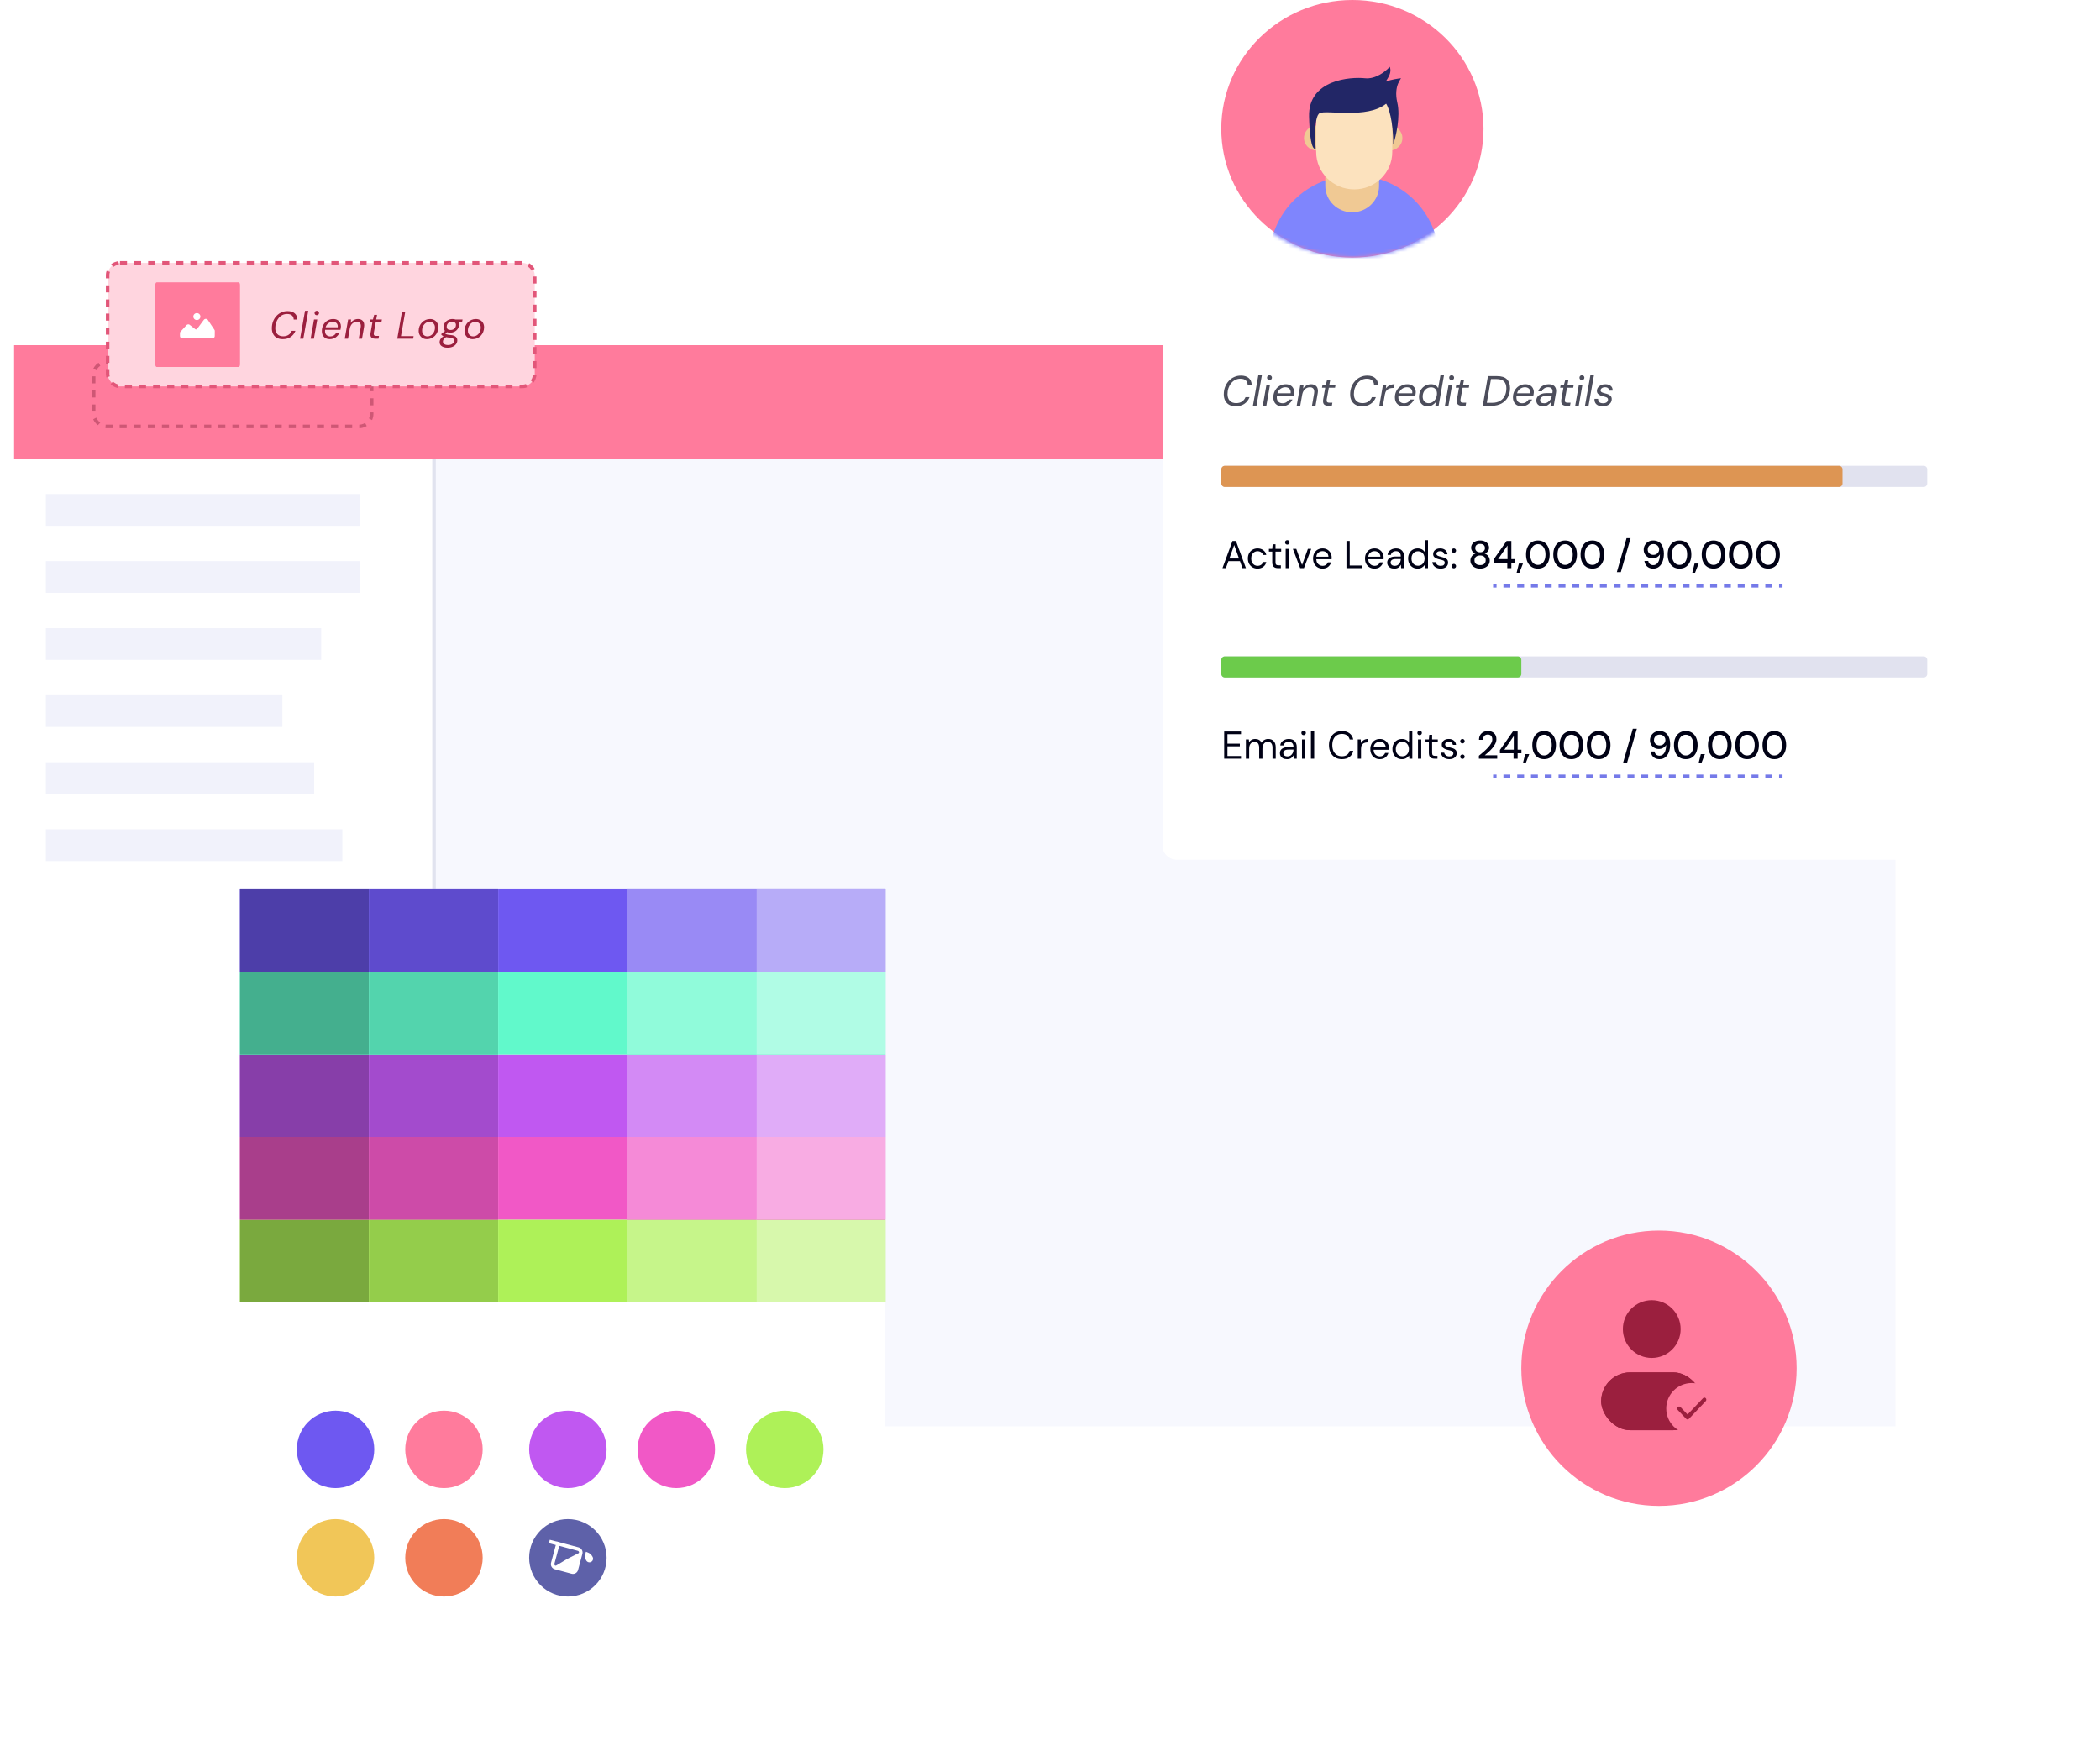 <svg width="596" height="494" viewBox="0 0 596 494" fill="none" xmlns="http://www.w3.org/2000/svg">
<rect x="100.301" y="116.959" width="437.65" height="287.952" fill="white"/>
<rect x="100.301" y="116.959" width="437.65" height="287.952" fill="#F7F8FE"/>
<rect x="4" y="117.21" width="119.212" height="287.512" fill="white"/>
<rect x="4" y="117.21" width="119.212" height="287.512" fill="white"/>
<rect x="13.016" y="140.251" width="89.159" height="9.016" fill="#F1F2FB"/>
<rect x="13.016" y="159.286" width="89.159" height="9.016" fill="#F1F2FB"/>
<rect x="13.016" y="216.387" width="76.136" height="9.016" fill="#F1F2FB"/>
<rect x="13.016" y="235.42" width="84.15" height="9.016" fill="#F1F2FB"/>
<rect x="13.016" y="178.319" width="78.139" height="9.016" fill="#F1F2FB"/>
<rect x="13.016" y="197.353" width="67.12" height="9.016" fill="#F1F2FB"/>
<path d="M123.184 117.289L123.184 404.912" stroke="#E1E3EF"/>
<g filter="url(#filter0_d_685_13995)">
<rect x="4" y="95.983" width="533.951" height="32.419" fill="#FF7B9C"/>
</g>
<rect x="26.586" y="102.875" width="78.895" height="18.175" rx="3.5" stroke="#CE5775" stroke-dasharray="2 2"/>
<rect x="30.547" y="74.633" width="121.218" height="35.064" rx="3.5" fill="#FFD5DF" stroke="#E25679" stroke-dasharray="2 2"/>
<path d="M80.234 96.285C79.582 96.285 79.024 96.157 78.562 95.9C78.108 95.644 77.759 95.284 77.517 94.822C77.275 94.36 77.154 93.821 77.154 93.205C77.154 92.516 77.264 91.874 77.484 91.28C77.712 90.686 78.027 90.169 78.43 89.729C78.834 89.282 79.303 88.937 79.838 88.695C80.381 88.446 80.968 88.321 81.598 88.321C82.478 88.321 83.16 88.534 83.644 88.959C84.128 89.377 84.381 89.964 84.403 90.719H83.358C83.344 90.228 83.179 89.843 82.863 89.564C82.548 89.278 82.082 89.135 81.466 89.135C80.99 89.135 80.546 89.238 80.135 89.443C79.732 89.641 79.38 89.924 79.079 90.29C78.779 90.65 78.544 91.071 78.375 91.555C78.207 92.039 78.122 92.564 78.122 93.128C78.122 93.869 78.32 94.445 78.716 94.855C79.112 95.266 79.662 95.471 80.366 95.471C80.982 95.471 81.492 95.332 81.895 95.053C82.306 94.775 82.607 94.397 82.797 93.92H83.842C83.556 94.668 83.102 95.251 82.478 95.669C81.855 96.08 81.107 96.285 80.234 96.285ZM85.159 96.153L86.567 88.233H87.491L86.083 96.153H85.159ZM89.907 89.487C89.724 89.487 89.57 89.429 89.445 89.311C89.328 89.194 89.269 89.044 89.269 88.86C89.269 88.677 89.328 88.527 89.445 88.409C89.57 88.292 89.724 88.233 89.907 88.233C90.083 88.233 90.233 88.292 90.358 88.409C90.483 88.527 90.545 88.677 90.545 88.86C90.545 89.044 90.483 89.194 90.358 89.311C90.233 89.429 90.083 89.487 89.907 89.487ZM88.158 96.153L89.115 90.697H90.039L89.082 96.153H88.158ZM93.572 96.285C92.898 96.285 92.355 96.076 91.944 95.658C91.541 95.24 91.339 94.679 91.339 93.975C91.339 93.345 91.479 92.773 91.757 92.259C92.036 91.739 92.417 91.328 92.901 91.027C93.393 90.719 93.95 90.565 94.573 90.565C95.05 90.565 95.45 90.661 95.772 90.851C96.102 91.035 96.348 91.284 96.509 91.599C96.678 91.915 96.762 92.263 96.762 92.644C96.762 92.791 96.744 92.96 96.707 93.15C96.678 93.334 96.649 93.495 96.619 93.634H92.263C92.249 93.759 92.241 93.869 92.241 93.964C92.241 94.485 92.388 94.874 92.681 95.13C92.975 95.38 93.319 95.504 93.715 95.504C94.097 95.504 94.43 95.416 94.716 95.24C95.01 95.057 95.237 94.819 95.398 94.525H96.311C96.084 95.031 95.732 95.453 95.255 95.79C94.779 96.12 94.218 96.285 93.572 96.285ZM94.452 91.346C94.012 91.346 93.598 91.482 93.209 91.753C92.821 92.017 92.553 92.406 92.406 92.919H95.838C95.846 92.875 95.849 92.835 95.849 92.798C95.857 92.754 95.86 92.714 95.86 92.677C95.86 92.259 95.732 91.933 95.475 91.698C95.219 91.464 94.878 91.346 94.452 91.346ZM97.844 96.153L98.801 90.697H99.637L99.527 91.687C99.762 91.335 100.063 91.06 100.429 90.862C100.796 90.664 101.188 90.565 101.606 90.565C102.149 90.565 102.578 90.719 102.893 91.027C103.209 91.328 103.366 91.761 103.366 92.325C103.366 92.428 103.359 92.534 103.344 92.644C103.337 92.747 103.322 92.853 103.3 92.963L102.739 96.153H101.815L102.354 93.062C102.369 92.967 102.38 92.875 102.387 92.787C102.402 92.699 102.409 92.615 102.409 92.534C102.409 91.75 102.024 91.357 101.254 91.357C100.792 91.357 100.378 91.519 100.011 91.841C99.652 92.164 99.41 92.626 99.285 93.227L98.768 96.153H97.844ZM106.559 96.153C106.104 96.153 105.752 96.065 105.503 95.889C105.254 95.706 105.129 95.398 105.129 94.965C105.129 94.892 105.133 94.815 105.14 94.734C105.147 94.646 105.158 94.555 105.173 94.459L105.701 91.478H104.854L104.997 90.697H105.844L106.196 89.388H107.01L106.768 90.697H108.385L108.242 91.478H106.636L106.097 94.459C106.082 94.577 106.075 94.679 106.075 94.767C106.075 94.995 106.134 95.152 106.251 95.24C106.376 95.321 106.574 95.361 106.845 95.361H107.56L107.417 96.153H106.559ZM112.744 96.153L114.097 88.453H115.021L113.8 95.416H117.386L117.254 96.153H112.744ZM121.158 96.285C120.704 96.285 120.3 96.183 119.948 95.977C119.596 95.772 119.321 95.49 119.123 95.13C118.925 94.771 118.826 94.364 118.826 93.909C118.826 93.425 118.911 92.982 119.079 92.578C119.248 92.175 119.479 91.823 119.772 91.522C120.066 91.222 120.407 90.987 120.795 90.818C121.184 90.65 121.606 90.565 122.06 90.565C122.515 90.565 122.918 90.664 123.27 90.862C123.622 91.06 123.897 91.335 124.095 91.687C124.293 92.039 124.392 92.446 124.392 92.908C124.392 93.385 124.308 93.829 124.139 94.239C123.978 94.65 123.747 95.009 123.446 95.317C123.153 95.618 122.812 95.856 122.423 96.032C122.035 96.201 121.613 96.285 121.158 96.285ZM121.279 95.493C121.69 95.493 122.057 95.383 122.379 95.163C122.709 94.943 122.97 94.643 123.16 94.261C123.351 93.88 123.446 93.451 123.446 92.974C123.446 92.461 123.296 92.065 122.995 91.786C122.702 91.5 122.35 91.357 121.939 91.357C121.536 91.357 121.173 91.467 120.85 91.687C120.528 91.907 120.271 92.208 120.08 92.589C119.89 92.971 119.794 93.4 119.794 93.876C119.794 94.221 119.86 94.514 119.992 94.756C120.132 94.991 120.315 95.174 120.542 95.306C120.77 95.431 121.015 95.493 121.279 95.493ZM127.751 94.437C127.428 94.437 127.142 94.393 126.893 94.305L126.354 94.723C126.515 94.826 126.698 94.907 126.904 94.965C127.109 95.024 127.41 95.068 127.806 95.097C128.319 95.134 128.719 95.226 129.005 95.372C129.298 95.519 129.503 95.702 129.621 95.922C129.738 96.135 129.797 96.359 129.797 96.593C129.797 96.997 129.679 97.356 129.445 97.671C129.21 97.994 128.884 98.247 128.466 98.43C128.048 98.614 127.567 98.705 127.025 98.705C126.357 98.705 125.815 98.57 125.397 98.298C124.979 98.034 124.77 97.653 124.77 97.154C124.77 96.81 124.865 96.494 125.056 96.208C125.239 95.93 125.51 95.68 125.87 95.46C125.613 95.343 125.404 95.196 125.243 95.02L125.287 94.756L126.31 93.942C126.024 93.664 125.881 93.304 125.881 92.864C125.881 92.432 125.994 92.043 126.222 91.698C126.449 91.346 126.753 91.071 127.135 90.873C127.523 90.668 127.956 90.565 128.433 90.565C128.748 90.565 129.027 90.609 129.269 90.697H131.282L131.15 91.379L130.127 91.423C130.229 91.636 130.281 91.874 130.281 92.138C130.281 92.571 130.167 92.963 129.94 93.315C129.72 93.66 129.419 93.935 129.038 94.14C128.656 94.338 128.227 94.437 127.751 94.437ZM127.883 93.678C128.33 93.678 128.693 93.546 128.972 93.282C129.258 93.011 129.401 92.663 129.401 92.237C129.401 91.951 129.302 91.728 129.104 91.566C128.906 91.405 128.638 91.324 128.301 91.324C127.853 91.324 127.487 91.46 127.201 91.731C126.922 91.995 126.783 92.34 126.783 92.765C126.783 93.059 126.878 93.286 127.069 93.447C127.267 93.601 127.538 93.678 127.883 93.678ZM125.705 96.978C125.705 97.279 125.833 97.514 126.09 97.682C126.346 97.858 126.702 97.946 127.157 97.946C127.655 97.946 128.066 97.833 128.389 97.605C128.711 97.378 128.873 97.07 128.873 96.681C128.873 96.476 128.792 96.296 128.631 96.142C128.469 95.981 128.15 95.882 127.674 95.845C127.278 95.823 126.926 95.776 126.618 95.702C126.009 96.04 125.705 96.465 125.705 96.978ZM134.156 96.285C133.701 96.285 133.298 96.183 132.946 95.977C132.594 95.772 132.319 95.49 132.121 95.13C131.923 94.771 131.824 94.364 131.824 93.909C131.824 93.425 131.908 92.982 132.077 92.578C132.245 92.175 132.476 91.823 132.77 91.522C133.063 91.222 133.404 90.987 133.793 90.818C134.181 90.65 134.603 90.565 135.058 90.565C135.512 90.565 135.916 90.664 136.268 90.862C136.62 91.06 136.895 91.335 137.093 91.687C137.291 92.039 137.39 92.446 137.39 92.908C137.39 93.385 137.305 93.829 137.137 94.239C136.975 94.65 136.744 95.009 136.444 95.317C136.15 95.618 135.809 95.856 135.421 96.032C135.032 96.201 134.61 96.285 134.156 96.285ZM134.277 95.493C134.687 95.493 135.054 95.383 135.377 95.163C135.707 94.943 135.967 94.643 136.158 94.261C136.348 93.88 136.444 93.451 136.444 92.974C136.444 92.461 136.293 92.065 135.993 91.786C135.699 91.5 135.347 91.357 134.937 91.357C134.533 91.357 134.17 91.467 133.848 91.687C133.525 91.907 133.268 92.208 133.078 92.589C132.887 92.971 132.792 93.4 132.792 93.876C132.792 94.221 132.858 94.514 132.99 94.756C133.129 94.991 133.312 95.174 133.54 95.306C133.767 95.431 134.013 95.493 134.277 95.493Z" fill="#9B1F3E"/>
<path d="M44.074 80.881C44.074 80.475 44.26 80.145 44.489 80.145H67.703C67.931 80.145 68.117 80.475 68.117 80.881V103.452C68.117 103.858 67.931 104.188 67.703 104.188H44.489C44.26 104.188 44.074 103.858 44.074 103.452V80.881Z" fill="#FF7B9C"/>
<path fill-rule="evenodd" clip-rule="evenodd" d="M56.877 89.874C56.877 89.327 56.43 88.888 55.874 88.888C55.318 88.888 54.87 89.327 54.87 89.874C54.87 90.421 55.318 90.86 55.874 90.86C56.43 90.86 56.877 90.421 56.877 89.874ZM60.33 96.028C60.668 96.028 60.949 95.752 60.949 95.413L60.96 93.937C60.96 93.835 60.932 93.734 60.874 93.65L59.011 90.86C58.758 90.443 58.156 90.409 57.852 90.792L55.931 93.379C55.811 93.537 55.581 93.571 55.427 93.447L53.758 92.156C53.494 92.027 53.167 92.077 52.955 92.28L51.212 94.179C51.12 94.275 51.074 94.393 51.074 94.523V95.402C51.074 95.746 51.349 96.028 51.694 96.028H60.33Z" fill="white"/>
<g filter="url(#filter1_d_685_13995)">
<path d="M330 40.833C330 38.716 331.791 37 334 37H560C562.209 37 564 38.716 564 40.833V240.167C564 242.284 562.209 244 560 244H334C331.791 244 330 242.284 330 240.167V40.833Z" fill="white"/>
<path d="M330 40.833C330 38.716 331.791 37 334 37H560C562.209 37 564 38.716 564 40.833V240.167C564 242.284 562.209 244 560 244H334C331.791 244 330 242.284 330 240.167V40.833Z" fill="white"/>
</g>
<g opacity="0.7">
<path d="M350.686 115.335C349.973 115.335 349.364 115.195 348.859 114.914C348.362 114.634 347.981 114.241 347.717 113.736C347.453 113.231 347.32 112.642 347.32 111.969C347.32 111.215 347.441 110.514 347.681 109.865C347.929 109.216 348.274 108.651 348.715 108.17C349.156 107.681 349.668 107.305 350.254 107.04C350.847 106.768 351.488 106.631 352.177 106.631C353.139 106.631 353.884 106.864 354.413 107.329C354.942 107.785 355.218 108.427 355.242 109.252H354.1C354.084 108.715 353.904 108.294 353.559 107.99C353.215 107.677 352.706 107.521 352.033 107.521C351.512 107.521 351.027 107.633 350.578 107.858C350.137 108.074 349.753 108.382 349.424 108.783C349.095 109.176 348.839 109.637 348.655 110.166C348.47 110.695 348.378 111.268 348.378 111.885C348.378 112.694 348.595 113.323 349.027 113.772C349.46 114.221 350.061 114.445 350.831 114.445C351.504 114.445 352.061 114.293 352.502 113.988C352.95 113.684 353.279 113.271 353.487 112.75H354.629C354.317 113.568 353.82 114.205 353.139 114.662C352.457 115.11 351.64 115.335 350.686 115.335Z" fill="#000115"/>
<path d="M355.587 115.191L357.126 106.535H358.136L356.597 115.191H355.587Z" fill="#000115"/>
<path d="M360.295 107.906C360.095 107.906 359.927 107.841 359.791 107.713C359.662 107.585 359.598 107.421 359.598 107.22C359.598 107.02 359.662 106.856 359.791 106.727C359.927 106.599 360.095 106.535 360.295 106.535C360.488 106.535 360.652 106.599 360.788 106.727C360.925 106.856 360.993 107.02 360.993 107.22C360.993 107.421 360.925 107.585 360.788 107.713C360.652 107.841 360.488 107.906 360.295 107.906ZM358.384 115.191L359.43 109.228H360.44L359.394 115.191H358.384Z" fill="#000115"/>
<path d="M363.82 115.335C363.083 115.335 362.49 115.106 362.041 114.65C361.6 114.193 361.38 113.58 361.38 112.81C361.38 112.121 361.532 111.496 361.837 110.935C362.141 110.366 362.558 109.917 363.087 109.589C363.624 109.252 364.233 109.084 364.914 109.084C365.435 109.084 365.872 109.188 366.225 109.396C366.585 109.597 366.854 109.869 367.03 110.214C367.214 110.558 367.306 110.939 367.306 111.356C367.306 111.516 367.286 111.7 367.246 111.909C367.214 112.109 367.182 112.285 367.15 112.438H362.39C362.374 112.574 362.366 112.694 362.366 112.798C362.366 113.367 362.526 113.792 362.847 114.073C363.167 114.345 363.544 114.481 363.977 114.481C364.393 114.481 364.758 114.385 365.071 114.193C365.391 113.992 365.64 113.732 365.816 113.411H366.814C366.565 113.964 366.18 114.425 365.66 114.794C365.139 115.155 364.526 115.335 363.82 115.335ZM364.782 109.937C364.301 109.937 363.848 110.085 363.424 110.382C362.999 110.671 362.706 111.095 362.546 111.656H366.297C366.305 111.608 366.309 111.564 366.309 111.524C366.317 111.476 366.321 111.432 366.321 111.392C366.321 110.935 366.18 110.578 365.9 110.322C365.619 110.065 365.247 109.937 364.782 109.937Z" fill="#000115"/>
<path d="M368.008 115.191L369.054 109.228H369.968L369.847 110.31C370.104 109.925 370.432 109.625 370.833 109.408C371.234 109.192 371.663 109.084 372.119 109.084C372.712 109.084 373.181 109.252 373.526 109.589C373.871 109.917 374.043 110.39 374.043 111.007C374.043 111.119 374.035 111.236 374.019 111.356C374.011 111.468 373.995 111.584 373.971 111.704L373.358 115.191H372.348L372.937 111.813C372.953 111.708 372.965 111.608 372.973 111.512C372.989 111.416 372.997 111.324 372.997 111.236C372.997 110.378 372.576 109.949 371.735 109.949C371.23 109.949 370.777 110.126 370.376 110.478C369.984 110.831 369.719 111.336 369.583 111.993L369.018 115.191H368.008Z" fill="#000115"/>
<path d="M377.051 115.191C376.554 115.191 376.17 115.094 375.897 114.902C375.625 114.702 375.488 114.365 375.488 113.892C375.488 113.812 375.492 113.728 375.5 113.64C375.508 113.544 375.52 113.443 375.536 113.339L376.113 110.081H375.188L375.344 109.228H376.27L376.654 107.797H377.544L377.279 109.228H379.047L378.89 110.081H377.135L376.546 113.339C376.53 113.468 376.522 113.58 376.522 113.676C376.522 113.924 376.586 114.097 376.714 114.193C376.851 114.281 377.067 114.325 377.364 114.325H378.145L377.989 115.191H377.051Z" fill="#000115"/>
<path d="M386.551 115.335C385.838 115.335 385.229 115.195 384.724 114.914C384.227 114.634 383.846 114.241 383.582 113.736C383.317 113.231 383.185 112.642 383.185 111.969C383.185 111.215 383.305 110.514 383.546 109.865C383.794 109.216 384.139 108.651 384.579 108.17C385.02 107.681 385.533 107.305 386.118 107.04C386.711 106.768 387.352 106.631 388.042 106.631C389.003 106.631 389.749 106.864 390.278 107.329C390.807 107.785 391.083 108.427 391.107 109.252H389.965C389.949 108.715 389.769 108.294 389.424 107.99C389.08 107.677 388.571 107.521 387.897 107.521C387.376 107.521 386.892 107.633 386.443 107.858C386.002 108.074 385.617 108.382 385.289 108.783C384.96 109.176 384.704 109.637 384.519 110.166C384.335 110.695 384.243 111.268 384.243 111.885C384.243 112.694 384.459 113.323 384.892 113.772C385.325 114.221 385.926 114.445 386.695 114.445C387.368 114.445 387.925 114.293 388.366 113.988C388.815 113.684 389.144 113.271 389.352 112.75H390.494C390.181 113.568 389.685 114.205 389.003 114.662C388.322 115.11 387.505 115.335 386.551 115.335Z" fill="#000115"/>
<path d="M391.464 115.191L392.51 109.228H393.435L393.327 110.286C393.584 109.917 393.92 109.625 394.337 109.408C394.762 109.192 395.243 109.084 395.78 109.084L395.599 110.142H395.323C394.962 110.142 394.622 110.198 394.301 110.31C393.988 110.422 393.72 110.614 393.496 110.887C393.271 111.151 393.119 111.516 393.039 111.981L392.474 115.191H391.464Z" fill="#000115"/>
<path d="M398.323 115.335C397.586 115.335 396.993 115.106 396.544 114.65C396.103 114.193 395.883 113.58 395.883 112.81C395.883 112.121 396.035 111.496 396.34 110.935C396.644 110.366 397.061 109.917 397.59 109.589C398.127 109.252 398.736 109.084 399.417 109.084C399.938 109.084 400.375 109.188 400.727 109.396C401.088 109.597 401.357 109.869 401.533 110.214C401.717 110.558 401.809 110.939 401.809 111.356C401.809 111.516 401.789 111.7 401.749 111.909C401.717 112.109 401.685 112.285 401.653 112.438H396.893C396.877 112.574 396.869 112.694 396.869 112.798C396.869 113.367 397.029 113.792 397.349 114.073C397.67 114.345 398.047 114.481 398.479 114.481C398.896 114.481 399.261 114.385 399.573 114.193C399.894 113.992 400.142 113.732 400.319 113.411H401.317C401.068 113.964 400.683 114.425 400.162 114.794C399.642 115.155 399.028 115.335 398.323 115.335ZM399.285 109.937C398.804 109.937 398.351 110.085 397.926 110.382C397.502 110.671 397.209 111.095 397.049 111.656H400.8C400.808 111.608 400.812 111.564 400.812 111.524C400.82 111.476 400.824 111.432 400.824 111.392C400.824 110.935 400.683 110.578 400.403 110.322C400.122 110.065 399.75 109.937 399.285 109.937Z" fill="#000115"/>
<path d="M405.168 115.335C404.655 115.335 404.214 115.219 403.845 114.986C403.485 114.746 403.208 114.425 403.016 114.025C402.824 113.624 402.727 113.183 402.727 112.702C402.727 111.997 402.876 111.376 403.172 110.839C403.477 110.294 403.885 109.865 404.398 109.553C404.911 109.24 405.484 109.084 406.117 109.084C406.646 109.084 407.079 109.188 407.416 109.396C407.752 109.605 408.001 109.881 408.161 110.226L408.81 106.535H409.82L408.293 115.191H407.368L407.452 114.205C407.219 114.493 406.919 114.754 406.55 114.986C406.181 115.219 405.721 115.335 405.168 115.335ZM405.456 114.457C405.913 114.457 406.318 114.333 406.67 114.085C407.031 113.836 407.312 113.504 407.512 113.087C407.72 112.662 407.824 112.197 407.824 111.692C407.824 111.171 407.676 110.755 407.38 110.442C407.083 110.122 406.674 109.961 406.153 109.961C405.697 109.961 405.288 110.077 404.927 110.31C404.567 110.542 404.282 110.859 404.074 111.26C403.873 111.652 403.773 112.101 403.773 112.606C403.773 113.135 403.921 113.576 404.218 113.928C404.523 114.281 404.935 114.457 405.456 114.457Z" fill="#000115"/>
<path d="M411.985 107.906C411.785 107.906 411.617 107.841 411.48 107.713C411.352 107.585 411.288 107.421 411.288 107.22C411.288 107.02 411.352 106.856 411.48 106.727C411.617 106.599 411.785 106.535 411.985 106.535C412.178 106.535 412.342 106.599 412.478 106.727C412.614 106.856 412.682 107.02 412.682 107.22C412.682 107.421 412.614 107.585 412.478 107.713C412.342 107.841 412.178 107.906 411.985 107.906ZM410.074 115.191L411.12 109.228H412.129L411.084 115.191H410.074Z" fill="#000115"/>
<path d="M415.017 115.191C414.52 115.191 414.136 115.094 413.863 114.902C413.591 114.702 413.454 114.365 413.454 113.892C413.454 113.812 413.458 113.728 413.466 113.64C413.474 113.544 413.486 113.443 413.502 113.339L414.08 110.081H413.154L413.31 109.228H414.236L414.62 107.797H415.51L415.246 109.228H417.013L416.856 110.081H415.101L414.512 113.339C414.496 113.468 414.488 113.58 414.488 113.676C414.488 113.924 414.552 114.097 414.681 114.193C414.817 114.281 415.033 114.325 415.33 114.325H416.111L415.955 115.191H415.017Z" fill="#000115"/>
<path d="M420.815 115.191L422.293 106.776H424.878C426.144 106.776 427.074 107.072 427.667 107.665C428.268 108.25 428.568 109.088 428.568 110.178C428.568 111.163 428.356 112.033 427.931 112.786C427.506 113.54 426.905 114.129 426.128 114.553C425.359 114.978 424.449 115.191 423.399 115.191H420.815ZM421.969 114.349H423.531C424.365 114.349 425.078 114.181 425.671 113.844C426.272 113.508 426.729 113.035 427.042 112.426C427.362 111.809 427.522 111.083 427.522 110.25C427.522 109.392 427.302 108.739 426.861 108.29C426.429 107.841 425.711 107.617 424.709 107.617H423.159L421.969 114.349Z" fill="#000115"/>
<path d="M431.828 115.335C431.091 115.335 430.498 115.106 430.049 114.65C429.608 114.193 429.388 113.58 429.388 112.81C429.388 112.121 429.54 111.496 429.845 110.935C430.149 110.366 430.566 109.917 431.095 109.589C431.632 109.252 432.241 109.084 432.922 109.084C433.443 109.084 433.88 109.188 434.232 109.396C434.593 109.597 434.862 109.869 435.038 110.214C435.222 110.558 435.314 110.939 435.314 111.356C435.314 111.516 435.294 111.7 435.254 111.909C435.222 112.109 435.19 112.285 435.158 112.438H430.398C430.382 112.574 430.374 112.694 430.374 112.798C430.374 113.367 430.534 113.792 430.854 114.073C431.175 114.345 431.552 114.481 431.984 114.481C432.401 114.481 432.766 114.385 433.078 114.193C433.399 113.992 433.647 113.732 433.824 113.411H434.822C434.573 113.964 434.188 114.425 433.667 114.794C433.147 115.155 432.533 115.335 431.828 115.335ZM432.79 109.937C432.309 109.937 431.856 110.085 431.431 110.382C431.007 110.671 430.714 111.095 430.554 111.656H434.305C434.313 111.608 434.317 111.564 434.317 111.524C434.325 111.476 434.329 111.432 434.329 111.392C434.329 110.935 434.188 110.578 433.908 110.322C433.627 110.065 433.255 109.937 432.79 109.937Z" fill="#000115"/>
<path d="M437.939 115.335C437.491 115.335 437.126 115.263 436.845 115.118C436.565 114.966 436.357 114.77 436.22 114.529C436.084 114.281 436.016 114.016 436.016 113.736C436.016 113.295 436.14 112.915 436.389 112.594C436.637 112.273 436.982 112.029 437.422 111.861C437.871 111.684 438.392 111.596 438.985 111.596H440.584L440.596 111.524C440.62 111.388 440.632 111.252 440.632 111.115C440.632 110.731 440.52 110.438 440.296 110.238C440.079 110.037 439.775 109.937 439.382 109.937C438.997 109.937 438.641 110.037 438.312 110.238C437.983 110.43 437.755 110.715 437.627 111.091H436.581C436.709 110.659 436.918 110.294 437.206 109.997C437.503 109.701 437.851 109.476 438.252 109.324C438.653 109.164 439.073 109.084 439.514 109.084C440.227 109.084 440.76 109.252 441.113 109.589C441.474 109.925 441.654 110.382 441.654 110.959C441.654 111.047 441.65 111.139 441.642 111.236C441.634 111.332 441.622 111.428 441.606 111.524L440.969 115.191H440.055L440.175 114.133C439.951 114.469 439.654 114.754 439.286 114.986C438.925 115.219 438.476 115.335 437.939 115.335ZM438.24 114.481C438.625 114.481 438.969 114.381 439.274 114.181C439.586 113.98 439.843 113.72 440.043 113.399C440.244 113.079 440.376 112.742 440.44 112.39V112.378H438.925C438.356 112.378 437.907 112.49 437.579 112.714C437.258 112.931 437.098 113.231 437.098 113.616C437.098 113.888 437.194 114.101 437.386 114.253C437.587 114.405 437.871 114.481 438.24 114.481Z" fill="#000115"/>
<path d="M444.648 115.191C444.151 115.191 443.767 115.094 443.494 114.902C443.222 114.702 443.085 114.365 443.085 113.892C443.085 113.812 443.089 113.728 443.097 113.64C443.105 113.544 443.117 113.443 443.133 113.339L443.71 110.081H442.785L442.941 109.228H443.867L444.251 107.797H445.141L444.877 109.228H446.644L446.487 110.081H444.732L444.143 113.339C444.127 113.468 444.119 113.58 444.119 113.676C444.119 113.924 444.183 114.097 444.312 114.193C444.448 114.281 444.664 114.325 444.961 114.325H445.742L445.586 115.191H444.648Z" fill="#000115"/>
<path d="M448.965 107.906C448.765 107.906 448.597 107.841 448.46 107.713C448.332 107.585 448.268 107.421 448.268 107.22C448.268 107.02 448.332 106.856 448.46 106.727C448.597 106.599 448.765 106.535 448.965 106.535C449.158 106.535 449.322 106.599 449.458 106.727C449.594 106.856 449.662 107.02 449.662 107.22C449.662 107.421 449.594 107.585 449.458 107.713C449.322 107.841 449.158 107.906 448.965 107.906ZM447.054 115.191L448.1 109.228H449.109L448.064 115.191H447.054Z" fill="#000115"/>
<path d="M449.833 115.191L451.372 106.535H452.382L450.843 115.191H449.833Z" fill="#000115"/>
<path d="M454.818 115.335C454.073 115.335 453.492 115.147 453.075 114.77C452.658 114.385 452.478 113.868 452.534 113.219H453.556C453.54 113.556 453.64 113.852 453.856 114.109C454.073 114.357 454.441 114.481 454.962 114.481C455.387 114.481 455.728 114.389 455.984 114.205C456.241 114.012 456.369 113.748 456.369 113.411C456.369 113.147 456.249 112.955 456.008 112.834C455.776 112.714 455.463 112.614 455.07 112.534C454.774 112.47 454.485 112.382 454.205 112.269C453.924 112.149 453.688 111.985 453.496 111.776C453.311 111.568 453.219 111.304 453.219 110.983C453.219 110.622 453.323 110.302 453.532 110.021C453.74 109.733 454.025 109.504 454.385 109.336C454.754 109.168 455.171 109.084 455.635 109.084C456.269 109.084 456.774 109.244 457.15 109.565C457.535 109.877 457.711 110.326 457.679 110.911H456.669C456.685 110.614 456.589 110.378 456.381 110.202C456.18 110.025 455.896 109.937 455.527 109.937C455.159 109.937 454.854 110.025 454.614 110.202C454.381 110.37 454.265 110.578 454.265 110.827C454.265 111.067 454.377 111.248 454.602 111.368C454.834 111.488 455.143 111.592 455.527 111.68C455.856 111.752 456.164 111.849 456.453 111.969C456.741 112.089 456.974 112.253 457.15 112.462C457.335 112.67 457.427 112.943 457.427 113.279C457.427 113.696 457.314 114.061 457.09 114.373C456.866 114.678 456.557 114.914 456.164 115.082C455.772 115.251 455.323 115.335 454.818 115.335Z" fill="#000115"/>
</g>
<path d="M346.945 161.285L349.788 153.571H350.769L353.601 161.285H352.62L351.915 159.301H348.631L347.915 161.285H346.945ZM348.907 158.552H351.64L350.273 154.739L348.907 158.552Z" fill="#000115"/>
<path d="M356.904 161.417C356.382 161.417 355.912 161.299 355.493 161.064C355.082 160.822 354.755 160.488 354.513 160.062C354.278 159.628 354.16 159.125 354.16 158.552C354.16 157.979 354.278 157.479 354.513 157.053C354.755 156.62 355.082 156.285 355.493 156.05C355.912 155.808 356.382 155.687 356.904 155.687C357.55 155.687 358.094 155.856 358.535 156.194C358.983 156.532 359.266 156.983 359.383 157.549H358.436C358.362 157.211 358.182 156.95 357.896 156.767C357.609 156.576 357.275 156.48 356.893 156.48C356.584 156.48 356.294 156.557 356.022 156.712C355.751 156.866 355.53 157.097 355.361 157.406C355.192 157.714 355.108 158.096 355.108 158.552C355.108 159.007 355.192 159.389 355.361 159.698C355.53 160.006 355.751 160.242 356.022 160.403C356.294 160.557 356.584 160.635 356.893 160.635C357.275 160.635 357.609 160.543 357.896 160.359C358.182 160.168 358.362 159.9 358.436 159.555H359.383C359.273 160.106 358.994 160.554 358.546 160.899C358.098 161.244 357.55 161.417 356.904 161.417Z" fill="#000115"/>
<path d="M362.685 161.285C362.186 161.285 361.793 161.163 361.506 160.921C361.22 160.679 361.076 160.242 361.076 159.61V156.601H360.129V155.819H361.076L361.198 154.508H362.002V155.819H363.611V156.601H362.002V159.61C362.002 159.955 362.072 160.19 362.211 160.315C362.351 160.433 362.597 160.491 362.95 160.491H363.523V161.285H362.685Z" fill="#000115"/>
<path d="M365.349 154.607C365.165 154.607 365.011 154.548 364.886 154.431C364.769 154.306 364.71 154.151 364.71 153.968C364.71 153.791 364.769 153.644 364.886 153.527C365.011 153.409 365.165 153.351 365.349 153.351C365.525 153.351 365.676 153.409 365.801 153.527C365.926 153.644 365.988 153.791 365.988 153.968C365.988 154.151 365.926 154.306 365.801 154.431C365.676 154.548 365.525 154.607 365.349 154.607ZM364.886 161.285V155.819H365.812V161.285H364.886Z" fill="#000115"/>
<path d="M368.999 161.285L366.928 155.819H367.897L369.539 160.392L371.192 155.819H372.14L370.068 161.285H368.999Z" fill="#000115"/>
<path d="M375.348 161.417C374.826 161.417 374.363 161.299 373.959 161.064C373.555 160.822 373.236 160.488 373 160.062C372.773 159.635 372.659 159.132 372.659 158.552C372.659 157.979 372.773 157.479 373 157.053C373.228 156.62 373.544 156.285 373.948 156.05C374.36 155.808 374.833 155.687 375.37 155.687C375.899 155.687 376.354 155.808 376.736 156.05C377.125 156.285 377.423 156.598 377.629 156.987C377.834 157.376 377.937 157.795 377.937 158.243C377.937 158.324 377.934 158.405 377.926 158.486C377.926 158.567 377.926 158.658 377.926 158.761H373.573C373.596 159.18 373.691 159.529 373.86 159.808C374.036 160.08 374.253 160.286 374.51 160.425C374.775 160.565 375.054 160.635 375.348 160.635C375.73 160.635 376.049 160.546 376.306 160.37C376.563 160.194 376.751 159.955 376.868 159.654H377.783C377.636 160.161 377.353 160.583 376.934 160.921C376.523 161.252 375.994 161.417 375.348 161.417ZM375.348 156.469C374.907 156.469 374.514 156.605 374.169 156.877C373.831 157.141 373.636 157.531 373.585 158.045H377.023C377.001 157.553 376.832 157.167 376.516 156.888C376.2 156.609 375.81 156.469 375.348 156.469Z" fill="#000115"/>
<path d="M382.136 161.285V153.571H383.061V160.546H386.654V161.285H382.136Z" fill="#000115"/>
<path d="M390.091 161.417C389.569 161.417 389.106 161.299 388.702 161.064C388.298 160.822 387.979 160.488 387.744 160.062C387.516 159.635 387.402 159.132 387.402 158.552C387.402 157.979 387.516 157.479 387.744 157.053C387.971 156.62 388.287 156.285 388.691 156.05C389.103 155.808 389.576 155.687 390.113 155.687C390.642 155.687 391.097 155.808 391.479 156.05C391.869 156.285 392.166 156.598 392.372 156.987C392.577 157.376 392.68 157.795 392.68 158.243C392.68 158.324 392.677 158.405 392.669 158.486C392.669 158.567 392.669 158.658 392.669 158.761H388.317C388.339 159.18 388.434 159.529 388.603 159.808C388.779 160.08 388.996 160.286 389.253 160.425C389.518 160.565 389.797 160.635 390.091 160.635C390.473 160.635 390.792 160.546 391.049 160.37C391.307 160.194 391.494 159.955 391.611 159.654H392.526C392.379 160.161 392.096 160.583 391.678 160.921C391.266 161.252 390.737 161.417 390.091 161.417ZM390.091 156.469C389.65 156.469 389.257 156.605 388.912 156.877C388.574 157.141 388.379 157.531 388.328 158.045H391.766C391.744 157.553 391.575 157.167 391.259 156.888C390.943 156.609 390.554 156.469 390.091 156.469Z" fill="#000115"/>
<path d="M395.725 161.417C395.27 161.417 394.892 161.34 394.59 161.186C394.289 161.031 394.065 160.826 393.918 160.568C393.771 160.311 393.698 160.032 393.698 159.731C393.698 159.173 393.911 158.743 394.337 158.442C394.763 158.14 395.343 157.99 396.078 157.99H397.555V157.924C397.555 157.446 397.43 157.086 397.18 156.844C396.93 156.594 396.596 156.469 396.177 156.469C395.817 156.469 395.505 156.561 395.241 156.745C394.983 156.921 394.822 157.182 394.756 157.527H393.808C393.845 157.13 393.977 156.796 394.205 156.524C394.44 156.252 394.73 156.047 395.075 155.907C395.421 155.76 395.788 155.687 396.177 155.687C396.941 155.687 397.514 155.892 397.896 156.304C398.286 156.708 398.48 157.248 398.48 157.924V161.285H397.654L397.599 160.304C397.445 160.613 397.217 160.877 396.916 161.097C396.622 161.31 396.225 161.417 395.725 161.417ZM395.869 160.635C396.221 160.635 396.523 160.543 396.772 160.359C397.029 160.175 397.224 159.937 397.356 159.643C397.489 159.349 397.555 159.04 397.555 158.717V158.706H396.155C395.612 158.706 395.226 158.802 394.998 158.993C394.778 159.176 394.668 159.408 394.668 159.687C394.668 159.973 394.77 160.205 394.976 160.381C395.189 160.55 395.487 160.635 395.869 160.635Z" fill="#000115"/>
<path d="M402.348 161.417C401.805 161.417 401.327 161.292 400.916 161.042C400.512 160.793 400.196 160.451 399.968 160.017C399.748 159.584 399.638 159.092 399.638 158.541C399.638 157.99 399.751 157.501 399.979 157.075C400.207 156.642 400.523 156.304 400.927 156.061C401.331 155.812 401.808 155.687 402.359 155.687C402.808 155.687 403.204 155.779 403.55 155.962C403.895 156.146 404.163 156.403 404.354 156.734V153.351H405.28V161.285H404.442L404.354 160.381C404.178 160.646 403.924 160.884 403.594 161.097C403.263 161.31 402.848 161.417 402.348 161.417ZM402.448 160.613C402.815 160.613 403.138 160.528 403.417 160.359C403.704 160.183 403.924 159.94 404.079 159.632C404.24 159.323 404.321 158.963 404.321 158.552C404.321 158.14 404.24 157.78 404.079 157.472C403.924 157.163 403.704 156.925 403.417 156.756C403.138 156.579 402.815 156.491 402.448 156.491C402.088 156.491 401.764 156.579 401.478 156.756C401.199 156.925 400.978 157.163 400.817 157.472C400.662 157.78 400.585 158.14 400.585 158.552C400.585 158.963 400.662 159.323 400.817 159.632C400.978 159.94 401.199 160.183 401.478 160.359C401.764 160.528 402.088 160.613 402.448 160.613Z" fill="#000115"/>
<path d="M408.882 161.417C408.228 161.417 407.685 161.252 407.251 160.921C406.818 160.59 406.565 160.142 406.491 159.577H407.439C407.498 159.863 407.648 160.113 407.891 160.326C408.14 160.532 408.475 160.635 408.893 160.635C409.283 160.635 409.569 160.554 409.753 160.392C409.937 160.223 410.028 160.025 410.028 159.797C410.028 159.466 409.907 159.246 409.665 159.136C409.43 159.026 409.095 158.927 408.662 158.838C408.368 158.78 408.074 158.695 407.78 158.585C407.486 158.475 407.24 158.32 407.042 158.122C406.844 157.916 406.744 157.648 406.744 157.318C406.744 156.84 406.921 156.451 407.273 156.15C407.633 155.841 408.118 155.687 408.728 155.687C409.308 155.687 409.782 155.834 410.15 156.128C410.524 156.414 410.741 156.825 410.8 157.362H409.885C409.848 157.083 409.727 156.866 409.521 156.712C409.323 156.55 409.055 156.469 408.717 156.469C408.386 156.469 408.129 156.539 407.946 156.679C407.769 156.818 407.681 157.002 407.681 157.229C407.681 157.45 407.795 157.623 408.023 157.747C408.258 157.872 408.574 157.979 408.97 158.067C409.308 158.14 409.628 158.232 409.929 158.342C410.238 158.445 410.488 158.603 410.679 158.816C410.877 159.022 410.976 159.323 410.976 159.72C410.983 160.212 410.796 160.62 410.414 160.943C410.039 161.259 409.529 161.417 408.882 161.417Z" fill="#000115"/>
<path d="M412.618 161.34C412.434 161.34 412.28 161.281 412.155 161.163C412.038 161.039 411.979 160.888 411.979 160.712C411.979 160.535 412.038 160.388 412.155 160.271C412.28 160.146 412.434 160.084 412.618 160.084C412.794 160.084 412.941 160.146 413.059 160.271C413.184 160.388 413.246 160.535 413.246 160.712C413.246 160.888 413.184 161.039 413.059 161.163C412.941 161.281 412.794 161.34 412.618 161.34ZM412.618 156.943C412.434 156.943 412.28 156.884 412.155 156.767C412.038 156.642 411.979 156.491 411.979 156.315C411.979 156.139 412.038 155.992 412.155 155.874C412.28 155.749 412.434 155.687 412.618 155.687C412.794 155.687 412.941 155.749 413.059 155.874C413.184 155.992 413.246 156.139 413.246 156.315C413.246 156.491 413.184 156.642 413.059 156.767C412.941 156.884 412.794 156.943 412.618 156.943Z" fill="#000115"/>
<path d="M420.066 161.417C419.552 161.417 419.085 161.325 418.666 161.141C418.255 160.95 417.924 160.686 417.675 160.348C417.432 160.01 417.311 159.613 417.311 159.158C417.311 158.695 417.439 158.28 417.697 157.913C417.961 157.545 418.31 157.296 418.743 157.163C418.354 157.009 418.053 156.785 417.84 156.491C417.627 156.19 417.52 155.859 417.52 155.499C417.52 155.125 417.619 154.783 417.818 154.475C418.016 154.159 418.303 153.909 418.677 153.725C419.059 153.534 419.522 153.439 420.066 153.439C420.609 153.439 421.069 153.534 421.443 153.725C421.825 153.909 422.115 154.159 422.314 154.475C422.512 154.783 422.611 155.125 422.611 155.499C422.611 155.852 422.501 156.183 422.281 156.491C422.068 156.792 421.766 157.016 421.377 157.163C421.811 157.303 422.156 157.556 422.413 157.924C422.677 158.284 422.81 158.695 422.81 159.158C422.81 159.613 422.688 160.01 422.446 160.348C422.204 160.686 421.873 160.95 421.454 161.141C421.043 161.325 420.58 161.417 420.066 161.417ZM420.066 156.789C420.492 156.789 420.826 156.679 421.069 156.458C421.318 156.238 421.443 155.955 421.443 155.61C421.443 155.22 421.322 154.923 421.08 154.717C420.837 154.511 420.499 154.408 420.066 154.408C419.632 154.408 419.294 154.511 419.052 154.717C418.81 154.923 418.688 155.22 418.688 155.61C418.688 155.955 418.81 156.238 419.052 156.458C419.294 156.679 419.632 156.789 420.066 156.789ZM420.066 160.425C420.595 160.425 420.991 160.3 421.256 160.051C421.52 159.793 421.653 159.466 421.653 159.07C421.653 158.629 421.509 158.291 421.223 158.056C420.944 157.814 420.558 157.692 420.066 157.692C419.574 157.692 419.184 157.814 418.898 158.056C418.611 158.291 418.468 158.629 418.468 159.07C418.468 159.466 418.6 159.793 418.865 160.051C419.136 160.3 419.537 160.425 420.066 160.425Z" fill="#000115"/>
<path d="M427.781 161.285V159.742H423.913V158.816L427.593 153.571H428.938V158.728H430.018V159.742H428.938V161.285H427.781ZM425.18 158.728H427.847V154.86L425.18 158.728Z" fill="#000115"/>
<path d="M430.437 162.585L431.076 159.984H432.233L431.219 162.585H430.437Z" fill="#000115"/>
<path d="M436.466 161.417C435.768 161.417 435.166 161.252 434.659 160.921C434.159 160.583 433.773 160.117 433.502 159.522C433.237 158.919 433.105 158.221 433.105 157.428C433.105 156.634 433.237 155.94 433.502 155.345C433.773 154.743 434.159 154.276 434.659 153.946C435.166 153.608 435.768 153.439 436.466 153.439C437.164 153.439 437.763 153.608 438.262 153.946C438.762 154.276 439.144 154.743 439.408 155.345C439.68 155.94 439.816 156.634 439.816 157.428C439.816 158.221 439.68 158.919 439.408 159.522C439.144 160.117 438.762 160.583 438.262 160.921C437.763 161.252 437.164 161.417 436.466 161.417ZM436.466 160.37C436.885 160.37 437.256 160.253 437.579 160.017C437.909 159.782 438.167 159.444 438.35 159.004C438.534 158.563 438.626 158.038 438.626 157.428C438.626 156.818 438.534 156.293 438.35 155.852C438.167 155.411 437.909 155.073 437.579 154.838C437.256 154.603 436.885 154.486 436.466 154.486C436.04 154.486 435.665 154.603 435.342 154.838C435.019 155.073 434.765 155.411 434.582 155.852C434.398 156.293 434.306 156.818 434.306 157.428C434.306 158.038 434.398 158.563 434.582 159.004C434.765 159.444 435.019 159.782 435.342 160.017C435.665 160.253 436.04 160.37 436.466 160.37Z" fill="#000115"/>
<path d="M444.203 161.417C443.505 161.417 442.903 161.252 442.396 160.921C441.897 160.583 441.511 160.117 441.239 159.522C440.975 158.919 440.842 158.221 440.842 157.428C440.842 156.634 440.975 155.94 441.239 155.345C441.511 154.743 441.897 154.276 442.396 153.946C442.903 153.608 443.505 153.439 444.203 153.439C444.901 153.439 445.5 153.608 446 153.946C446.499 154.276 446.881 154.743 447.146 155.345C447.417 155.94 447.553 156.634 447.553 157.428C447.553 158.221 447.417 158.919 447.146 159.522C446.881 160.117 446.499 160.583 446 160.921C445.5 161.252 444.901 161.417 444.203 161.417ZM444.203 160.37C444.622 160.37 444.993 160.253 445.316 160.017C445.647 159.782 445.904 159.444 446.088 159.004C446.271 158.563 446.363 158.038 446.363 157.428C446.363 156.818 446.271 156.293 446.088 155.852C445.904 155.411 445.647 155.073 445.316 154.838C444.993 154.603 444.622 154.486 444.203 154.486C443.777 154.486 443.403 154.603 443.079 154.838C442.756 155.073 442.503 155.411 442.319 155.852C442.135 156.293 442.043 156.818 442.043 157.428C442.043 158.038 442.135 158.563 442.319 159.004C442.503 159.444 442.756 159.782 443.079 160.017C443.403 160.253 443.777 160.37 444.203 160.37Z" fill="#000115"/>
<path d="M451.941 161.417C451.243 161.417 450.64 161.252 450.134 160.921C449.634 160.583 449.248 160.117 448.976 159.522C448.712 158.919 448.58 158.221 448.58 157.428C448.58 156.634 448.712 155.94 448.976 155.345C449.248 154.743 449.634 154.276 450.134 153.946C450.64 153.608 451.243 153.439 451.941 153.439C452.639 153.439 453.237 153.608 453.737 153.946C454.237 154.276 454.619 154.743 454.883 155.345C455.155 155.94 455.291 156.634 455.291 157.428C455.291 158.221 455.155 158.919 454.883 159.522C454.619 160.117 454.237 160.583 453.737 160.921C453.237 161.252 452.639 161.417 451.941 161.417ZM451.941 160.37C452.36 160.37 452.731 160.253 453.054 160.017C453.384 159.782 453.641 159.444 453.825 159.004C454.009 158.563 454.101 158.038 454.101 157.428C454.101 156.818 454.009 156.293 453.825 155.852C453.641 155.411 453.384 155.073 453.054 154.838C452.731 154.603 452.36 154.486 451.941 154.486C451.515 154.486 451.14 154.603 450.817 154.838C450.494 155.073 450.24 155.411 450.056 155.852C449.873 156.293 449.781 156.818 449.781 157.428C449.781 158.038 449.873 158.563 450.056 159.004C450.24 159.444 450.494 159.782 450.817 160.017C451.14 160.253 451.515 160.37 451.941 160.37Z" fill="#000115"/>
<path d="M458.873 162.42L461.628 152.789H462.774L460.008 162.42H458.873Z" fill="#000115"/>
<path d="M469.212 161.417C468.705 161.417 468.272 161.318 467.912 161.119C467.552 160.921 467.269 160.657 467.063 160.326C466.865 159.995 466.743 159.635 466.699 159.246H467.79C467.856 159.628 468.014 159.922 468.264 160.128C468.514 160.333 468.834 160.436 469.223 160.436C469.759 160.436 470.2 160.186 470.545 159.687C470.898 159.18 471.085 158.405 471.107 157.362C470.931 157.685 470.655 157.96 470.281 158.188C469.913 158.416 469.487 158.53 469.003 158.53C468.569 158.53 468.161 158.427 467.779 158.221C467.397 158.016 467.089 157.729 466.854 157.362C466.619 156.987 466.501 156.546 466.501 156.039C466.501 155.591 466.611 155.169 466.832 154.772C467.052 154.375 467.361 154.056 467.757 153.813C468.161 153.564 468.639 153.439 469.19 153.439C469.756 153.439 470.233 153.545 470.622 153.758C471.012 153.971 471.324 154.254 471.559 154.607C471.794 154.959 471.963 155.356 472.066 155.797C472.176 156.238 472.231 156.69 472.231 157.152C472.231 158.005 472.11 158.75 471.868 159.389C471.633 160.028 471.291 160.528 470.843 160.888C470.395 161.241 469.851 161.417 469.212 161.417ZM469.267 157.527C469.576 157.527 469.851 157.457 470.093 157.318C470.336 157.178 470.527 156.994 470.666 156.767C470.813 156.532 470.887 156.274 470.887 155.995C470.887 155.694 470.813 155.43 470.666 155.202C470.527 154.967 470.332 154.783 470.082 154.651C469.84 154.519 469.565 154.453 469.256 154.453C468.947 154.453 468.672 154.519 468.43 154.651C468.187 154.783 467.992 154.967 467.845 155.202C467.706 155.43 467.636 155.69 467.636 155.984C467.636 156.454 467.79 156.829 468.099 157.108C468.407 157.387 468.797 157.527 469.267 157.527Z" fill="#000115"/>
<path d="M476.67 161.417C475.972 161.417 475.37 161.252 474.863 160.921C474.364 160.583 473.978 160.117 473.706 159.522C473.442 158.919 473.309 158.221 473.309 157.428C473.309 156.634 473.442 155.94 473.706 155.345C473.978 154.743 474.364 154.276 474.863 153.946C475.37 153.608 475.972 153.439 476.67 153.439C477.368 153.439 477.967 153.608 478.467 153.946C478.966 154.276 479.348 154.743 479.613 155.345C479.884 155.94 480.02 156.634 480.02 157.428C480.02 158.221 479.884 158.919 479.613 159.522C479.348 160.117 478.966 160.583 478.467 160.921C477.967 161.252 477.368 161.417 476.67 161.417ZM476.67 160.37C477.089 160.37 477.46 160.253 477.783 160.017C478.114 159.782 478.371 159.444 478.555 159.004C478.738 158.563 478.83 158.038 478.83 157.428C478.83 156.818 478.738 156.293 478.555 155.852C478.371 155.411 478.114 155.073 477.783 154.838C477.46 154.603 477.089 154.486 476.67 154.486C476.244 154.486 475.87 154.603 475.546 154.838C475.223 155.073 474.97 155.411 474.786 155.852C474.602 156.293 474.511 156.818 474.511 157.428C474.511 158.038 474.602 158.563 474.786 159.004C474.97 159.444 475.223 159.782 475.546 160.017C475.87 160.253 476.244 160.37 476.67 160.37Z" fill="#000115"/>
<path d="M480.294 162.585L480.934 159.984H482.091L481.077 162.585H480.294Z" fill="#000115"/>
<path d="M486.323 161.417C485.625 161.417 485.023 161.252 484.516 160.921C484.017 160.583 483.631 160.117 483.359 159.522C483.095 158.919 482.962 158.221 482.962 157.428C482.962 156.634 483.095 155.94 483.359 155.345C483.631 154.743 484.017 154.276 484.516 153.946C485.023 153.608 485.625 153.439 486.323 153.439C487.021 153.439 487.62 153.608 488.12 153.946C488.619 154.276 489.001 154.743 489.266 155.345C489.537 155.94 489.673 156.634 489.673 157.428C489.673 158.221 489.537 158.919 489.266 159.522C489.001 160.117 488.619 160.583 488.12 160.921C487.62 161.252 487.021 161.417 486.323 161.417ZM486.323 160.37C486.742 160.37 487.113 160.253 487.436 160.017C487.767 159.782 488.024 159.444 488.208 159.004C488.391 158.563 488.483 158.038 488.483 157.428C488.483 156.818 488.391 156.293 488.208 155.852C488.024 155.411 487.767 155.073 487.436 154.838C487.113 154.603 486.742 154.486 486.323 154.486C485.897 154.486 485.523 154.603 485.199 154.838C484.876 155.073 484.623 155.411 484.439 155.852C484.255 156.293 484.163 156.818 484.163 157.428C484.163 158.038 484.255 158.563 484.439 159.004C484.623 159.444 484.876 159.782 485.199 160.017C485.523 160.253 485.897 160.37 486.323 160.37Z" fill="#000115"/>
<path d="M494.061 161.417C493.363 161.417 492.76 161.252 492.254 160.921C491.754 160.583 491.368 160.117 491.096 159.522C490.832 158.919 490.7 158.221 490.7 157.428C490.7 156.634 490.832 155.94 491.096 155.345C491.368 154.743 491.754 154.276 492.254 153.946C492.76 153.608 493.363 153.439 494.061 153.439C494.759 153.439 495.357 153.608 495.857 153.946C496.357 154.276 496.739 154.743 497.003 155.345C497.275 155.94 497.411 156.634 497.411 157.428C497.411 158.221 497.275 158.919 497.003 159.522C496.739 160.117 496.357 160.583 495.857 160.921C495.357 161.252 494.759 161.417 494.061 161.417ZM494.061 160.37C494.48 160.37 494.85 160.253 495.174 160.017C495.504 159.782 495.761 159.444 495.945 159.004C496.129 158.563 496.221 158.038 496.221 157.428C496.221 156.818 496.129 156.293 495.945 155.852C495.761 155.411 495.504 155.073 495.174 154.838C494.85 154.603 494.48 154.486 494.061 154.486C493.635 154.486 493.26 154.603 492.937 154.838C492.614 155.073 492.36 155.411 492.176 155.852C491.993 156.293 491.901 156.818 491.901 157.428C491.901 158.038 491.993 158.563 492.176 159.004C492.36 159.444 492.614 159.782 492.937 160.017C493.26 160.253 493.635 160.37 494.061 160.37Z" fill="#000115"/>
<path d="M501.798 161.417C501.1 161.417 500.498 161.252 499.991 160.921C499.491 160.583 499.106 160.117 498.834 159.522C498.569 158.919 498.437 158.221 498.437 157.428C498.437 156.634 498.569 155.94 498.834 155.345C499.106 154.743 499.491 154.276 499.991 153.946C500.498 153.608 501.1 153.439 501.798 153.439C502.496 153.439 503.095 153.608 503.594 153.946C504.094 154.276 504.476 154.743 504.74 155.345C505.012 155.94 505.148 156.634 505.148 157.428C505.148 158.221 505.012 158.919 504.74 159.522C504.476 160.117 504.094 160.583 503.594 160.921C503.095 161.252 502.496 161.417 501.798 161.417ZM501.798 160.37C502.217 160.37 502.588 160.253 502.911 160.017C503.242 159.782 503.499 159.444 503.683 159.004C503.866 158.563 503.958 158.038 503.958 157.428C503.958 156.818 503.866 156.293 503.683 155.852C503.499 155.411 503.242 155.073 502.911 154.838C502.588 154.603 502.217 154.486 501.798 154.486C501.372 154.486 500.997 154.603 500.674 154.838C500.351 155.073 500.097 155.411 499.914 155.852C499.73 156.293 499.638 156.818 499.638 157.428C499.638 158.038 499.73 158.563 499.914 159.004C500.097 159.444 500.351 159.782 500.674 160.017C500.997 160.253 501.372 160.37 501.798 160.37Z" fill="#000115"/>
<path fill-rule="evenodd" clip-rule="evenodd" d="M424.732 166.795H423.754V165.793H424.732V166.795ZM428.644 166.795H426.688V165.793H428.644V166.795ZM432.555 166.795H430.599V165.793H432.555V166.795ZM436.467 166.795H434.511V165.793H436.467V166.795ZM440.379 166.795H438.423V165.793H440.379V166.795ZM444.291 166.795H442.335V165.793H444.291V166.795ZM448.202 166.795H446.246V165.793H448.202V166.795ZM452.114 166.795H450.158V165.793H452.114V166.795ZM456.026 166.795H454.07V165.793H456.026V166.795ZM459.937 166.795H457.982V165.793H459.937V166.795ZM463.849 166.795H461.893V165.793H463.849V166.795ZM467.761 166.795H465.805V165.793H467.761V166.795ZM471.673 166.795H469.717V165.793H471.673V166.795ZM475.584 166.795H473.629V165.793H475.584V166.795ZM479.496 166.795H477.54V165.793H479.496V166.795ZM483.408 166.795H481.452V165.793H483.408V166.795ZM487.32 166.795H485.364V165.793H487.32V166.795ZM491.231 166.795H489.275V165.793H491.231V166.795ZM495.143 166.795H493.187V165.793H495.143V166.795ZM499.055 166.795H497.099V165.793H499.055V166.795ZM502.966 166.795H501.011V165.793H502.966V166.795ZM505.9 166.795H504.922V165.793H505.9V166.795Z" fill="#757AE9"/>
<path d="M346.617 133.235C346.617 132.682 347.066 132.233 347.619 132.233H545.972C546.526 132.233 546.974 132.682 546.974 133.235V137.242C546.974 137.796 546.526 138.244 545.972 138.244H347.619C347.066 138.244 346.617 137.796 346.617 137.242V133.235Z" fill="#E1E2EF"/>
<path d="M346.617 133.235C346.617 132.682 347.066 132.233 347.619 132.233H521.93C522.483 132.233 522.931 132.682 522.931 133.235V137.242C522.931 137.796 522.483 138.244 521.93 138.244H347.619C347.066 138.244 346.617 137.796 346.617 137.242V133.235Z" fill="#DD9553"/>
<path d="M347.434 215.381V207.668H352.205V208.428H348.359V211.117H351.875V211.866H348.359V214.621H352.205V215.381H347.434Z" fill="#000115"/>
<path d="M353.599 215.381V209.916H354.436L354.502 210.709C354.678 210.415 354.914 210.187 355.207 210.026C355.501 209.864 355.832 209.783 356.199 209.783C356.633 209.783 357.004 209.872 357.312 210.048C357.628 210.224 357.871 210.492 358.039 210.852C358.23 210.522 358.491 210.261 358.822 210.07C359.16 209.879 359.523 209.783 359.913 209.783C360.567 209.783 361.088 209.982 361.478 210.378C361.867 210.768 362.062 211.37 362.062 212.186V215.381H361.147V212.285C361.147 211.719 361.033 211.293 360.805 211.007C360.578 210.72 360.251 210.577 359.825 210.577C359.384 210.577 359.017 210.749 358.723 211.095C358.436 211.433 358.293 211.918 358.293 212.549V215.381H357.367V212.285C357.367 211.719 357.253 211.293 357.026 211.007C356.798 210.72 356.471 210.577 356.045 210.577C355.611 210.577 355.248 210.749 354.954 211.095C354.667 211.433 354.524 211.918 354.524 212.549V215.381H353.599Z" fill="#000115"/>
<path d="M365.274 215.514C364.819 215.514 364.44 215.436 364.139 215.282C363.838 215.128 363.614 214.922 363.467 214.665C363.32 214.408 363.247 214.129 363.247 213.828C363.247 213.269 363.46 212.84 363.886 212.538C364.312 212.237 364.892 212.087 365.627 212.087H367.103V212.02C367.103 211.543 366.979 211.183 366.729 210.94C366.479 210.691 366.145 210.566 365.726 210.566C365.366 210.566 365.054 210.658 364.789 210.841C364.532 211.018 364.371 211.278 364.304 211.624H363.357C363.394 211.227 363.526 210.893 363.754 210.621C363.989 210.349 364.279 210.143 364.624 210.004C364.969 209.857 365.337 209.783 365.726 209.783C366.49 209.783 367.063 209.989 367.445 210.401C367.834 210.805 368.029 211.345 368.029 212.02V215.381H367.203L367.148 214.401C366.993 214.709 366.766 214.974 366.464 215.194C366.17 215.407 365.774 215.514 365.274 215.514ZM365.417 214.731C365.77 214.731 366.071 214.639 366.321 214.456C366.578 214.272 366.773 214.033 366.905 213.739C367.037 213.446 367.103 213.137 367.103 212.814V212.803H365.704C365.16 212.803 364.775 212.898 364.547 213.089C364.327 213.273 364.216 213.504 364.216 213.784C364.216 214.07 364.319 214.301 364.525 214.478C364.738 214.647 365.035 214.731 365.417 214.731Z" fill="#000115"/>
<path d="M369.98 208.703C369.796 208.703 369.642 208.645 369.517 208.527C369.399 208.402 369.341 208.248 369.341 208.064C369.341 207.888 369.399 207.741 369.517 207.624C369.642 207.506 369.796 207.447 369.98 207.447C370.156 207.447 370.307 207.506 370.432 207.624C370.556 207.741 370.619 207.888 370.619 208.064C370.619 208.248 370.556 208.402 370.432 208.527C370.307 208.645 370.156 208.703 369.98 208.703ZM369.517 215.381V209.916H370.443V215.381H369.517Z" fill="#000115"/>
<path d="M372.054 215.381V207.447H372.98V215.381H372.054Z" fill="#000115"/>
<path d="M380.852 215.514C380.095 215.514 379.441 215.348 378.89 215.018C378.346 214.68 377.924 214.213 377.623 213.618C377.322 213.016 377.171 212.318 377.171 211.525C377.171 210.738 377.322 210.048 377.623 209.453C377.924 208.85 378.346 208.38 378.89 208.042C379.441 207.704 380.095 207.535 380.852 207.535C381.733 207.535 382.449 207.748 383 208.175C383.559 208.593 383.915 209.181 384.069 209.938H383.045C382.927 209.46 382.685 209.078 382.317 208.792C381.957 208.498 381.469 208.351 380.852 208.351C380.301 208.351 379.819 208.479 379.408 208.737C378.997 208.986 378.677 209.35 378.449 209.827C378.229 210.298 378.119 210.863 378.119 211.525C378.119 212.186 378.229 212.755 378.449 213.233C378.677 213.703 378.997 214.066 379.408 214.324C379.819 214.573 380.301 214.698 380.852 214.698C381.469 214.698 381.957 214.559 382.317 214.279C382.685 213.993 382.927 213.615 383.045 213.144H384.069C383.915 213.886 383.559 214.467 383 214.886C382.449 215.304 381.733 215.514 380.852 215.514Z" fill="#000115"/>
<path d="M385.345 215.381V209.916H386.182L386.259 210.963C386.428 210.603 386.685 210.316 387.031 210.103C387.376 209.89 387.802 209.783 388.309 209.783V210.753H388.055C387.732 210.753 387.435 210.812 387.163 210.929C386.891 211.04 386.674 211.231 386.513 211.502C386.351 211.774 386.27 212.149 386.27 212.626V215.381H385.345Z" fill="#000115"/>
<path d="M391.601 215.514C391.079 215.514 390.616 215.396 390.212 215.161C389.808 214.919 389.489 214.584 389.254 214.158C389.026 213.732 388.912 213.229 388.912 212.649C388.912 212.076 389.026 211.576 389.254 211.15C389.481 210.716 389.797 210.382 390.201 210.147C390.613 209.905 391.086 209.783 391.623 209.783C392.152 209.783 392.607 209.905 392.989 210.147C393.379 210.382 393.676 210.694 393.882 211.084C394.087 211.473 394.19 211.892 394.19 212.34C394.19 212.421 394.187 212.502 394.179 212.582C394.179 212.663 394.179 212.755 394.179 212.858H389.827C389.849 213.277 389.944 213.626 390.113 213.905C390.289 214.177 390.506 214.382 390.763 214.522C391.028 214.661 391.307 214.731 391.601 214.731C391.983 214.731 392.302 214.643 392.559 214.467C392.817 214.29 393.004 214.052 393.121 213.75H394.036C393.889 214.257 393.606 214.68 393.188 215.018C392.776 215.348 392.247 215.514 391.601 215.514ZM391.601 210.566C391.16 210.566 390.767 210.702 390.422 210.974C390.084 211.238 389.889 211.627 389.838 212.142H393.276C393.254 211.649 393.085 211.264 392.769 210.985C392.453 210.705 392.064 210.566 391.601 210.566Z" fill="#000115"/>
<path d="M397.897 215.514C397.353 215.514 396.875 215.389 396.464 215.139C396.06 214.889 395.744 214.548 395.516 214.114C395.296 213.681 395.186 213.188 395.186 212.638C395.186 212.087 395.3 211.598 395.527 211.172C395.755 210.738 396.071 210.401 396.475 210.158C396.879 209.908 397.357 209.783 397.908 209.783C398.356 209.783 398.753 209.875 399.098 210.059C399.443 210.243 399.711 210.5 399.902 210.83V207.447H400.828V215.381H399.99L399.902 214.478C399.726 214.742 399.472 214.981 399.142 215.194C398.811 215.407 398.396 215.514 397.897 215.514ZM397.996 214.709C398.363 214.709 398.686 214.625 398.966 214.456C399.252 214.279 399.472 214.037 399.627 213.728C399.788 213.42 399.869 213.06 399.869 212.649C399.869 212.237 399.788 211.877 399.627 211.569C399.472 211.26 399.252 211.021 398.966 210.852C398.686 210.676 398.363 210.588 397.996 210.588C397.636 210.588 397.313 210.676 397.026 210.852C396.747 211.021 396.527 211.26 396.365 211.569C396.211 211.877 396.134 212.237 396.134 212.649C396.134 213.06 396.211 213.42 396.365 213.728C396.527 214.037 396.747 214.279 397.026 214.456C397.313 214.625 397.636 214.709 397.996 214.709Z" fill="#000115"/>
<path d="M402.899 208.703C402.715 208.703 402.561 208.645 402.436 208.527C402.318 208.402 402.26 208.248 402.26 208.064C402.26 207.888 402.318 207.741 402.436 207.624C402.561 207.506 402.715 207.447 402.899 207.447C403.075 207.447 403.226 207.506 403.351 207.624C403.475 207.741 403.538 207.888 403.538 208.064C403.538 208.248 403.475 208.402 403.351 208.527C403.226 208.645 403.075 208.703 402.899 208.703ZM402.436 215.381V209.916H403.362V215.381H402.436Z" fill="#000115"/>
<path d="M407.133 215.381C406.634 215.381 406.241 215.26 405.954 215.018C405.668 214.775 405.524 214.338 405.524 213.706V210.698H404.577V209.916H405.524L405.646 208.604H406.45V209.916H408.059V210.698H406.45V213.706C406.45 214.052 406.52 214.287 406.659 214.412C406.799 214.529 407.045 214.588 407.398 214.588H407.971V215.381H407.133Z" fill="#000115"/>
<path d="M411.329 215.514C410.675 215.514 410.131 215.348 409.698 215.018C409.264 214.687 409.011 214.239 408.937 213.673H409.885C409.944 213.96 410.094 214.21 410.337 214.423C410.587 214.628 410.921 214.731 411.34 214.731C411.729 214.731 412.015 214.65 412.199 214.489C412.383 214.32 412.475 214.121 412.475 213.894C412.475 213.563 412.353 213.343 412.111 213.233C411.876 213.122 411.542 213.023 411.108 212.935C410.814 212.876 410.52 212.792 410.227 212.682C409.933 212.571 409.687 212.417 409.488 212.219C409.29 212.013 409.191 211.745 409.191 211.414C409.191 210.937 409.367 210.547 409.72 210.246C410.08 209.938 410.565 209.783 411.174 209.783C411.755 209.783 412.228 209.93 412.596 210.224C412.97 210.511 413.187 210.922 413.246 211.458H412.331C412.295 211.179 412.173 210.963 411.968 210.808C411.769 210.647 411.501 210.566 411.163 210.566C410.833 210.566 410.576 210.636 410.392 210.775C410.216 210.915 410.127 211.098 410.127 211.326C410.127 211.547 410.241 211.719 410.469 211.844C410.704 211.969 411.02 212.076 411.417 212.164C411.755 212.237 412.074 212.329 412.375 212.439C412.684 212.542 412.934 212.7 413.125 212.913C413.323 213.119 413.422 213.42 413.422 213.817C413.43 214.309 413.242 214.717 412.86 215.04C412.486 215.356 411.975 215.514 411.329 215.514Z" fill="#000115"/>
<path d="M415.064 215.436C414.881 215.436 414.726 215.378 414.601 215.26C414.484 215.135 414.425 214.985 414.425 214.808C414.425 214.632 414.484 214.485 414.601 214.368C414.726 214.243 414.881 214.18 415.064 214.18C415.241 214.18 415.387 214.243 415.505 214.368C415.63 214.485 415.692 214.632 415.692 214.808C415.692 214.985 415.63 215.135 415.505 215.26C415.387 215.378 415.241 215.436 415.064 215.436ZM415.064 211.04C414.881 211.04 414.726 210.981 414.601 210.863C414.484 210.738 414.425 210.588 414.425 210.412C414.425 210.235 414.484 210.088 414.601 209.971C414.726 209.846 414.881 209.783 415.064 209.783C415.241 209.783 415.387 209.846 415.505 209.971C415.63 210.088 415.692 210.235 415.692 210.412C415.692 210.588 415.63 210.738 415.505 210.863C415.387 210.981 415.241 211.04 415.064 211.04Z" fill="#000115"/>
<path d="M419.724 215.381V214.544C420.224 214.147 420.701 213.747 421.157 213.343C421.612 212.939 422.016 212.542 422.369 212.153C422.729 211.756 423.012 211.37 423.217 210.996C423.423 210.614 423.526 210.246 423.526 209.894C423.526 209.659 423.485 209.438 423.405 209.232C423.324 209.019 423.192 208.85 423.008 208.726C422.824 208.593 422.578 208.527 422.27 208.527C421.807 208.527 421.458 208.674 421.223 208.968C420.995 209.262 420.885 209.614 420.892 210.026H419.757C419.764 209.482 419.878 209.027 420.099 208.659C420.326 208.292 420.628 208.013 421.002 207.822C421.384 207.631 421.814 207.535 422.292 207.535C423.019 207.535 423.599 207.741 424.033 208.153C424.474 208.557 424.694 209.122 424.694 209.85C424.694 210.283 424.587 210.713 424.374 211.139C424.169 211.565 423.897 211.976 423.559 212.373C423.228 212.762 422.872 213.13 422.49 213.475C422.108 213.82 421.744 214.133 421.399 214.412H424.925V215.381H419.724Z" fill="#000115"/>
<path d="M429.56 215.381V213.839H425.692V212.913L429.373 207.668H430.717V212.825H431.797V213.839H430.717V215.381H429.56ZM426.959 212.825H429.626V208.957L426.959 212.825Z" fill="#000115"/>
<path d="M432.216 216.682L432.855 214.081H434.012L432.999 216.682H432.216Z" fill="#000115"/>
<path d="M438.245 215.514C437.547 215.514 436.945 215.348 436.438 215.018C435.938 214.68 435.552 214.213 435.281 213.618C435.016 213.016 434.884 212.318 434.884 211.525C434.884 210.731 435.016 210.037 435.281 209.442C435.552 208.839 435.938 208.373 436.438 208.042C436.945 207.704 437.547 207.535 438.245 207.535C438.943 207.535 439.542 207.704 440.041 208.042C440.541 208.373 440.923 208.839 441.187 209.442C441.459 210.037 441.595 210.731 441.595 211.525C441.595 212.318 441.459 213.016 441.187 213.618C440.923 214.213 440.541 214.68 440.041 215.018C439.542 215.348 438.943 215.514 438.245 215.514ZM438.245 214.467C438.664 214.467 439.035 214.349 439.358 214.114C439.689 213.879 439.946 213.541 440.129 213.1C440.313 212.66 440.405 212.134 440.405 211.525C440.405 210.915 440.313 210.389 440.129 209.949C439.946 209.508 439.689 209.17 439.358 208.935C439.035 208.7 438.664 208.582 438.245 208.582C437.819 208.582 437.444 208.7 437.121 208.935C436.798 209.17 436.544 209.508 436.361 209.949C436.177 210.389 436.085 210.915 436.085 211.525C436.085 212.134 436.177 212.66 436.361 213.1C436.544 213.541 436.798 213.879 437.121 214.114C437.444 214.349 437.819 214.467 438.245 214.467Z" fill="#000115"/>
<path d="M445.982 215.514C445.284 215.514 444.682 215.348 444.175 215.018C443.676 214.68 443.29 214.213 443.018 213.618C442.754 213.016 442.621 212.318 442.621 211.525C442.621 210.731 442.754 210.037 443.018 209.442C443.29 208.839 443.676 208.373 444.175 208.042C444.682 207.704 445.284 207.535 445.982 207.535C446.68 207.535 447.279 207.704 447.779 208.042C448.278 208.373 448.66 208.839 448.925 209.442C449.196 210.037 449.332 210.731 449.332 211.525C449.332 212.318 449.196 213.016 448.925 213.618C448.66 214.213 448.278 214.68 447.779 215.018C447.279 215.348 446.68 215.514 445.982 215.514ZM445.982 214.467C446.401 214.467 446.772 214.349 447.095 214.114C447.426 213.879 447.683 213.541 447.867 213.1C448.05 212.66 448.142 212.134 448.142 211.525C448.142 210.915 448.05 210.389 447.867 209.949C447.683 209.508 447.426 209.17 447.095 208.935C446.772 208.7 446.401 208.582 445.982 208.582C445.556 208.582 445.182 208.7 444.858 208.935C444.535 209.17 444.282 209.508 444.098 209.949C443.914 210.389 443.823 210.915 443.823 211.525C443.823 212.134 443.914 212.66 444.098 213.1C444.282 213.541 444.535 213.879 444.858 214.114C445.182 214.349 445.556 214.467 445.982 214.467Z" fill="#000115"/>
<path d="M453.72 215.514C453.022 215.514 452.419 215.348 451.913 215.018C451.413 214.68 451.027 214.213 450.756 213.618C450.491 213.016 450.359 212.318 450.359 211.525C450.359 210.731 450.491 210.037 450.756 209.442C451.027 208.839 451.413 208.373 451.913 208.042C452.419 207.704 453.022 207.535 453.72 207.535C454.418 207.535 455.016 207.704 455.516 208.042C456.016 208.373 456.398 208.839 456.662 209.442C456.934 210.037 457.07 210.731 457.07 211.525C457.07 212.318 456.934 213.016 456.662 213.618C456.398 214.213 456.016 214.68 455.516 215.018C455.016 215.348 454.418 215.514 453.72 215.514ZM453.72 214.467C454.139 214.467 454.51 214.349 454.833 214.114C455.163 213.879 455.421 213.541 455.604 213.1C455.788 212.66 455.88 212.134 455.88 211.525C455.88 210.915 455.788 210.389 455.604 209.949C455.421 209.508 455.163 209.17 454.833 208.935C454.51 208.7 454.139 208.582 453.72 208.582C453.294 208.582 452.919 208.7 452.596 208.935C452.273 209.17 452.019 209.508 451.835 209.949C451.652 210.389 451.56 210.915 451.56 211.525C451.56 212.134 451.652 212.66 451.835 213.1C452.019 213.541 452.273 213.879 452.596 214.114C452.919 214.349 453.294 214.467 453.72 214.467Z" fill="#000115"/>
<path d="M460.652 216.516L463.407 206.885H464.553L461.787 216.516H460.652Z" fill="#000115"/>
<path d="M470.991 215.514C470.484 215.514 470.051 215.414 469.691 215.216C469.331 215.018 469.048 214.753 468.842 214.423C468.644 214.092 468.523 213.732 468.478 213.343H469.569C469.636 213.725 469.793 214.019 470.043 214.224C470.293 214.43 470.613 214.533 471.002 214.533C471.538 214.533 471.979 214.283 472.324 213.784C472.677 213.277 472.864 212.502 472.886 211.458C472.71 211.782 472.435 212.057 472.06 212.285C471.693 212.513 471.266 212.626 470.782 212.626C470.348 212.626 469.94 212.524 469.558 212.318C469.176 212.112 468.868 211.826 468.633 211.458C468.398 211.084 468.28 210.643 468.28 210.136C468.28 209.688 468.39 209.265 468.611 208.869C468.831 208.472 469.14 208.153 469.536 207.91C469.94 207.66 470.418 207.535 470.969 207.535C471.535 207.535 472.012 207.642 472.401 207.855C472.791 208.068 473.103 208.351 473.338 208.703C473.573 209.056 473.742 209.453 473.845 209.894C473.955 210.334 474.01 210.786 474.01 211.249C474.01 212.101 473.889 212.847 473.647 213.486C473.412 214.125 473.07 214.625 472.622 214.985C472.174 215.337 471.63 215.514 470.991 215.514ZM471.046 211.624C471.355 211.624 471.63 211.554 471.873 211.414C472.115 211.275 472.306 211.091 472.446 210.863C472.592 210.628 472.666 210.371 472.666 210.092C472.666 209.791 472.592 209.526 472.446 209.299C472.306 209.063 472.111 208.88 471.861 208.748C471.619 208.615 471.344 208.549 471.035 208.549C470.726 208.549 470.451 208.615 470.209 208.748C469.966 208.88 469.771 209.063 469.625 209.299C469.485 209.526 469.415 209.787 469.415 210.081C469.415 210.551 469.569 210.926 469.878 211.205C470.187 211.484 470.576 211.624 471.046 211.624Z" fill="#000115"/>
<path d="M478.449 215.514C477.752 215.514 477.149 215.348 476.642 215.018C476.143 214.68 475.757 214.213 475.485 213.618C475.221 213.016 475.088 212.318 475.088 211.525C475.088 210.731 475.221 210.037 475.485 209.442C475.757 208.839 476.143 208.373 476.642 208.042C477.149 207.704 477.752 207.535 478.449 207.535C479.147 207.535 479.746 207.704 480.246 208.042C480.745 208.373 481.127 208.839 481.392 209.442C481.663 210.037 481.799 210.731 481.799 211.525C481.799 212.318 481.663 213.016 481.392 213.618C481.127 214.213 480.745 214.68 480.246 215.018C479.746 215.348 479.147 215.514 478.449 215.514ZM478.449 214.467C478.868 214.467 479.239 214.349 479.562 214.114C479.893 213.879 480.15 213.541 480.334 213.1C480.517 212.66 480.609 212.134 480.609 211.525C480.609 210.915 480.517 210.389 480.334 209.949C480.15 209.508 479.893 209.17 479.562 208.935C479.239 208.7 478.868 208.582 478.449 208.582C478.023 208.582 477.649 208.7 477.325 208.935C477.002 209.17 476.749 209.508 476.565 209.949C476.381 210.389 476.29 210.915 476.29 211.525C476.29 212.134 476.381 212.66 476.565 213.1C476.749 213.541 477.002 213.879 477.325 214.114C477.649 214.349 478.023 214.467 478.449 214.467Z" fill="#000115"/>
<path d="M482.074 216.682L482.713 214.081H483.87L482.856 216.682H482.074Z" fill="#000115"/>
<path d="M488.102 215.514C487.404 215.514 486.802 215.348 486.295 215.018C485.796 214.68 485.41 214.213 485.138 213.618C484.874 213.016 484.741 212.318 484.741 211.525C484.741 210.731 484.874 210.037 485.138 209.442C485.41 208.839 485.796 208.373 486.295 208.042C486.802 207.704 487.404 207.535 488.102 207.535C488.8 207.535 489.399 207.704 489.899 208.042C490.398 208.373 490.78 208.839 491.045 209.442C491.316 210.037 491.452 210.731 491.452 211.525C491.452 212.318 491.316 213.016 491.045 213.618C490.78 214.213 490.398 214.68 489.899 215.018C489.399 215.348 488.8 215.514 488.102 215.514ZM488.102 214.467C488.521 214.467 488.892 214.349 489.215 214.114C489.546 213.879 489.803 213.541 489.987 213.1C490.17 212.66 490.262 212.134 490.262 211.525C490.262 210.915 490.17 210.389 489.987 209.949C489.803 209.508 489.546 209.17 489.215 208.935C488.892 208.7 488.521 208.582 488.102 208.582C487.676 208.582 487.302 208.7 486.978 208.935C486.655 209.17 486.402 209.508 486.218 209.949C486.034 210.389 485.943 210.915 485.943 211.525C485.943 212.134 486.034 212.66 486.218 213.1C486.402 213.541 486.655 213.879 486.978 214.114C487.302 214.349 487.676 214.467 488.102 214.467Z" fill="#000115"/>
<path d="M495.84 215.514C495.142 215.514 494.539 215.348 494.033 215.018C493.533 214.68 493.147 214.213 492.876 213.618C492.611 213.016 492.479 212.318 492.479 211.525C492.479 210.731 492.611 210.037 492.876 209.442C493.147 208.839 493.533 208.373 494.033 208.042C494.539 207.704 495.142 207.535 495.84 207.535C496.538 207.535 497.136 207.704 497.636 208.042C498.136 208.373 498.518 208.839 498.782 209.442C499.054 210.037 499.19 210.731 499.19 211.525C499.19 212.318 499.054 213.016 498.782 213.618C498.518 214.213 498.136 214.68 497.636 215.018C497.136 215.348 496.538 215.514 495.84 215.514ZM495.84 214.467C496.259 214.467 496.63 214.349 496.953 214.114C497.283 213.879 497.54 213.541 497.724 213.1C497.908 212.66 498 212.134 498 211.525C498 210.915 497.908 210.389 497.724 209.949C497.54 209.508 497.283 209.17 496.953 208.935C496.63 208.7 496.259 208.582 495.84 208.582C495.414 208.582 495.039 208.7 494.716 208.935C494.393 209.17 494.139 209.508 493.955 209.949C493.772 210.389 493.68 210.915 493.68 211.525C493.68 212.134 493.772 212.66 493.955 213.1C494.139 213.541 494.393 213.879 494.716 214.114C495.039 214.349 495.414 214.467 495.84 214.467Z" fill="#000115"/>
<path d="M503.577 215.514C502.879 215.514 502.277 215.348 501.77 215.018C501.27 214.68 500.885 214.213 500.613 213.618C500.348 213.016 500.216 212.318 500.216 211.525C500.216 210.731 500.348 210.037 500.613 209.442C500.885 208.839 501.27 208.373 501.77 208.042C502.277 207.704 502.879 207.535 503.577 207.535C504.275 207.535 504.874 207.704 505.373 208.042C505.873 208.373 506.255 208.839 506.519 209.442C506.791 210.037 506.927 210.731 506.927 211.525C506.927 212.318 506.791 213.016 506.519 213.618C506.255 214.213 505.873 214.68 505.373 215.018C504.874 215.348 504.275 215.514 503.577 215.514ZM503.577 214.467C503.996 214.467 504.367 214.349 504.69 214.114C505.021 213.879 505.278 213.541 505.462 213.1C505.645 212.66 505.737 212.134 505.737 211.525C505.737 210.915 505.645 210.389 505.462 209.949C505.278 209.508 505.021 209.17 504.69 208.935C504.367 208.7 503.996 208.582 503.577 208.582C503.151 208.582 502.776 208.7 502.453 208.935C502.13 209.17 501.877 209.508 501.693 209.949C501.509 210.389 501.417 210.915 501.417 211.525C501.417 212.134 501.509 212.66 501.693 213.1C501.877 213.541 502.13 213.879 502.453 214.114C502.776 214.349 503.151 214.467 503.577 214.467Z" fill="#000115"/>
<path fill-rule="evenodd" clip-rule="evenodd" d="M424.732 220.892L423.754 220.892L423.754 219.89L424.732 219.89L424.732 220.892ZM428.644 220.892L426.688 220.892L426.688 219.89L428.644 219.89L428.644 220.892ZM432.555 220.892L430.599 220.892L430.599 219.89L432.555 219.89L432.555 220.892ZM436.467 220.892L434.511 220.892L434.511 219.89L436.467 219.89L436.467 220.892ZM440.379 220.892L438.423 220.892L438.423 219.89L440.379 219.89L440.379 220.892ZM444.291 220.892L442.335 220.892L442.335 219.89L444.291 219.89L444.291 220.892ZM448.202 220.892L446.246 220.892L446.246 219.89L448.202 219.89L448.202 220.892ZM452.114 220.892L450.158 220.892L450.158 219.89L452.114 219.89L452.114 220.892ZM456.026 220.892L454.07 220.892L454.07 219.89L456.026 219.89L456.026 220.892ZM459.937 220.892L457.982 220.892L457.982 219.89L459.937 219.89L459.937 220.892ZM463.849 220.892L461.893 220.892L461.893 219.89L463.849 219.89L463.849 220.892ZM467.761 220.892L465.805 220.892L465.805 219.89L467.761 219.89L467.761 220.892ZM471.673 220.892L469.717 220.892L469.717 219.89L471.673 219.89L471.673 220.892ZM475.584 220.892L473.629 220.892L473.629 219.89L475.584 219.89L475.584 220.892ZM479.496 220.892L477.54 220.892L477.54 219.89L479.496 219.89L479.496 220.892ZM483.408 220.892L481.452 220.892L481.452 219.89L483.408 219.89L483.408 220.892ZM487.32 220.892L485.364 220.892L485.364 219.89L487.32 219.89L487.32 220.892ZM491.231 220.892L489.275 220.892L489.275 219.89L491.231 219.89L491.231 220.892ZM495.143 220.892L493.187 220.892L493.187 219.89L495.143 219.89L495.143 220.892ZM499.055 220.892L497.099 220.892L497.099 219.89L499.055 219.89L499.055 220.892ZM502.966 220.892L501.011 220.892L501.011 219.89L502.966 219.89L502.966 220.892ZM505.9 220.892L504.922 220.892L504.922 219.89L505.9 219.89L505.9 220.892Z" fill="#757AE9"/>
<path d="M346.617 187.332C346.617 186.779 347.066 186.33 347.619 186.33H545.972C546.526 186.33 546.974 186.779 546.974 187.332V191.339C546.974 191.892 546.526 192.341 545.972 192.341H347.619C347.066 192.341 346.617 191.892 346.617 191.339V187.332Z" fill="#E1E2EF"/>
<path d="M346.617 187.332C346.617 186.779 347.066 186.33 347.619 186.33H430.767C431.32 186.33 431.769 186.779 431.769 187.332V191.339C431.769 191.892 431.32 192.341 430.767 192.341H347.619C347.066 192.341 346.617 191.892 346.617 191.339V187.332Z" fill="#6CCB4B"/>
<path d="M421.037 36.564C421.037 56.758 404.376 73.128 383.823 73.128C363.271 73.128 346.609 56.758 346.609 36.564C346.609 16.37 363.271 0 383.823 0C404.376 0 421.037 16.37 421.037 36.564Z" fill="#FF7B9C"/>
<mask id="mask0_685_13995" style="mask-type:alpha" maskUnits="userSpaceOnUse" x="347" y="10" width="74" height="63">
<path d="M421 41.5C421 58.897 404.435 73 384 73C363.565 73 347 58.897 347 41.5C347 24.103 363.565 10 384 10C404.435 10 421 24.103 421 41.5Z" fill="#61F9CB"/>
</mask>
<g mask="url(#mask0_685_13995)">
<path d="M360.297 73.455C360.297 60.409 371.06 49.801 384.338 49.801C397.615 49.801 408.379 60.409 408.379 73.455C408.379 78.039 404.596 81.767 399.931 81.767H368.745C364.079 81.767 360.297 78.039 360.297 73.455Z" fill="#7F85FD"/>
<path d="M398.014 39.192C398.014 41.145 396.403 42.728 394.415 42.728C392.428 42.728 390.816 41.145 390.816 39.192C390.816 37.239 392.428 35.656 394.415 35.656C396.403 35.656 398.014 37.239 398.014 39.192Z" fill="#F0C994"/>
<path d="M377.284 39.192C377.284 41.145 375.673 42.728 373.685 42.728C371.697 42.728 370.086 41.145 370.086 39.192C370.086 37.239 371.697 35.656 373.685 35.656C375.673 35.656 377.284 37.239 377.284 39.192Z" fill="#F0C994"/>
<path d="M376.133 44.709H391.392V52.772C391.392 56.912 387.976 60.268 383.763 60.268C379.549 60.268 376.133 56.912 376.133 52.772V44.709Z" fill="#F0C994"/>
<path d="M373.543 29.433H395.137V43.153C395.137 49.012 390.303 53.762 384.34 53.762C378.377 53.762 373.543 49.012 373.543 43.153V29.433Z" fill="#FCE2BE"/>
<path d="M396.573 29.151C397.495 33.111 396.189 38.722 395.422 41.032C395.422 34.243 394.078 30.471 393.406 29.434C388.08 33.819 376.419 31.131 374.548 32.121C372.676 33.111 373.396 42.164 373.396 42.164C373.396 42.164 371.812 43.72 371.525 33.111C371.237 22.503 383.473 21.796 387.36 22.22C390.469 22.559 393.358 20.193 394.414 18.967C395.422 21.23 392.398 23.634 393.694 23.069C394.731 22.616 396.717 22.314 397.581 22.22C397.869 22.22 395.422 24.2 396.573 29.151Z" fill="#222666"/>
</g>
<g filter="url(#filter2_d_685_13995)">
<rect x="68.109" y="252.451" width="183.07" height="209.373" rx="4" fill="white"/>
</g>
<rect x="68.109" y="252.452" width="36.638" height="23.448" fill="#6E58F1"/>
<rect x="68.109" y="252.452" width="36.638" height="23.448" fill="#6E58F1"/>
<rect x="68.109" y="252.452" width="36.638" height="23.448" fill="black" fill-opacity="0.3"/>
<rect x="178.016" y="252.451" width="36.638" height="23.448" fill="#6E58F1"/>
<rect x="178.016" y="252.451" width="36.638" height="23.448" fill="#6E58F1"/>
<rect x="178.016" y="252.451" width="36.638" height="23.448" fill="white" fill-opacity="0.3"/>
<rect x="104.746" y="252.451" width="36.638" height="23.448" fill="#6E58F1"/>
<rect x="104.746" y="252.451" width="36.638" height="23.448" fill="#6E58F1"/>
<rect x="104.746" y="252.451" width="36.638" height="23.448" fill="black" fill-opacity="0.15"/>
<rect x="214.664" y="252.451" width="36.638" height="23.448" fill="#6E58F1"/>
<rect x="214.664" y="252.451" width="36.638" height="23.448" fill="#6E58F1"/>
<rect x="214.664" y="252.451" width="36.638" height="23.448" fill="white" fill-opacity="0.5"/>
<rect x="141.391" y="252.451" width="36.638" height="23.448" fill="#6E58F1"/>
<rect x="68.109" y="299.347" width="36.638" height="23.448" fill="#C058F1"/>
<rect x="68.109" y="299.347" width="36.638" height="23.448" fill="#C058F1"/>
<rect x="68.109" y="299.347" width="36.638" height="23.448" fill="black" fill-opacity="0.3"/>
<rect x="178.016" y="299.347" width="36.638" height="23.448" fill="#C058F1"/>
<rect x="178.016" y="299.347" width="36.638" height="23.448" fill="#C058F1"/>
<rect x="178.016" y="299.347" width="36.638" height="23.448" fill="white" fill-opacity="0.3"/>
<rect x="104.746" y="299.347" width="36.638" height="23.448" fill="#C058F1"/>
<rect x="104.746" y="299.347" width="36.638" height="23.448" fill="#C058F1"/>
<rect x="104.746" y="299.347" width="36.638" height="23.448" fill="black" fill-opacity="0.15"/>
<rect x="214.664" y="299.347" width="36.638" height="23.448" fill="#C058F1"/>
<rect x="214.664" y="299.347" width="36.638" height="23.448" fill="#C058F1"/>
<rect x="214.664" y="299.347" width="36.638" height="23.448" fill="white" fill-opacity="0.5"/>
<rect x="141.391" y="299.347" width="36.638" height="23.448" fill="#C058F1"/>
<rect x="68.109" y="346.244" width="36.638" height="23.448" fill="#AEF158"/>
<rect x="68.109" y="346.244" width="36.638" height="23.448" fill="#AEF158"/>
<rect x="68.109" y="346.244" width="36.638" height="23.448" fill="black" fill-opacity="0.3"/>
<rect x="178.016" y="346.245" width="36.638" height="23.448" fill="#AEF158"/>
<rect x="178.016" y="346.245" width="36.638" height="23.448" fill="#AEF158"/>
<rect x="178.016" y="346.245" width="36.638" height="23.448" fill="white" fill-opacity="0.3"/>
<rect x="104.746" y="346.245" width="36.638" height="23.448" fill="#AEF158"/>
<rect x="104.746" y="346.245" width="36.638" height="23.448" fill="#AEF158"/>
<rect x="104.746" y="346.245" width="36.638" height="23.448" fill="black" fill-opacity="0.15"/>
<rect x="214.664" y="346.245" width="36.638" height="23.448" fill="#AEF158"/>
<rect x="214.664" y="346.245" width="36.638" height="23.448" fill="#AEF158"/>
<rect x="214.664" y="346.245" width="36.638" height="23.448" fill="white" fill-opacity="0.5"/>
<rect x="141.391" y="346.245" width="36.638" height="23.448" fill="#AEF158"/>
<rect x="68.109" y="275.899" width="36.638" height="23.448" fill="#61F9CB"/>
<rect x="68.109" y="275.899" width="36.638" height="23.448" fill="#61F9CB"/>
<rect x="68.109" y="275.899" width="36.638" height="23.448" fill="black" fill-opacity="0.3"/>
<rect x="178.016" y="275.899" width="36.638" height="23.448" fill="#61F9CB"/>
<rect x="178.016" y="275.899" width="36.638" height="23.448" fill="#61F9CB"/>
<rect x="178.016" y="275.899" width="36.638" height="23.448" fill="white" fill-opacity="0.3"/>
<rect x="104.746" y="275.899" width="36.638" height="23.448" fill="#61F9CB"/>
<rect x="104.746" y="275.899" width="36.638" height="23.448" fill="#61F9CB"/>
<rect x="104.746" y="275.899" width="36.638" height="23.448" fill="black" fill-opacity="0.15"/>
<rect x="214.664" y="275.899" width="36.638" height="23.448" fill="#61F9CB"/>
<rect x="214.664" y="275.899" width="36.638" height="23.448" fill="#61F9CB"/>
<rect x="214.664" y="275.899" width="36.638" height="23.448" fill="white" fill-opacity="0.5"/>
<rect x="141.391" y="275.899" width="36.638" height="23.448" fill="#61F9CB"/>
<rect x="68.109" y="322.794" width="36.638" height="23.448" fill="#F158C6"/>
<rect x="68.109" y="322.794" width="36.638" height="23.448" fill="#F158C6"/>
<rect x="68.109" y="322.794" width="36.638" height="23.448" fill="black" fill-opacity="0.3"/>
<rect x="178.016" y="322.794" width="36.638" height="23.448" fill="#F158C6"/>
<rect x="178.016" y="322.794" width="36.638" height="23.448" fill="#F158C6"/>
<rect x="178.016" y="322.794" width="36.638" height="23.448" fill="white" fill-opacity="0.3"/>
<rect x="104.746" y="322.794" width="36.638" height="23.448" fill="#F158C6"/>
<rect x="104.746" y="322.794" width="36.638" height="23.448" fill="#F158C6"/>
<rect x="104.746" y="322.794" width="36.638" height="23.448" fill="black" fill-opacity="0.15"/>
<rect x="214.664" y="322.794" width="36.638" height="23.448" fill="#F158C6"/>
<rect x="214.664" y="322.794" width="36.638" height="23.448" fill="#F158C6"/>
<rect x="214.664" y="322.794" width="36.638" height="23.448" fill="white" fill-opacity="0.5"/>
<rect x="141.391" y="322.794" width="36.638" height="23.448" fill="#F158C6"/>
<circle cx="95.226" cy="411.458" r="10.991" fill="#6E58F1"/>
<circle cx="95.226" cy="442.234" r="10.991" fill="#F1C658"/>
<circle cx="161.171" cy="411.458" r="10.991" fill="#C058F1"/>
<circle cx="161.171" cy="442.234" r="10.991" fill="#5E61A9"/>
<path d="M160.895 442.605L164.932 440.538L163.324 446.539L157.111 444.874L160.895 442.605Z" fill="white"/>
<path d="M158.363 438.225L164.1 439.762C164.634 439.905 164.95 440.454 164.807 440.987L163.579 445.572C163.436 446.106 162.888 446.422 162.354 446.279L157.583 445.001C157.05 444.858 156.733 444.309 156.876 443.776L158.363 438.225Z" stroke="white"/>
<path d="M158.354 438.252L155.906 437.596" stroke="white"/>
<path d="M168.182 441.972C168.468 442.467 168.298 443.1 167.803 443.385C167.308 443.671 166.676 443.502 166.39 443.007L166.307 442.862C166.029 442.381 165.953 441.809 166.097 441.272L166.289 440.555C166.296 440.531 166.322 440.518 166.345 440.527L166.955 440.781C167.415 440.972 167.8 441.31 168.049 441.741L168.182 441.972Z" fill="white"/>
<circle cx="125.999" cy="411.458" r="10.991" fill="#FF7B9C"/>
<circle cx="125.999" cy="442.234" r="10.991" fill="#F17D58"/>
<circle cx="191.948" cy="411.458" r="10.991" fill="#F158C6"/>
<circle cx="222.722" cy="411.458" r="10.991" fill="#AEF158"/>
<g filter="url(#filter3_d_685_13995)">
<circle cx="470.831" cy="388.43" r="39.07" fill="#FF7B9C"/>
</g>
<circle cx="468.785" cy="377.308" r="8.199" fill="#9B1F3E"/>
<rect x="454.43" y="389.607" width="28.695" height="16.397" rx="8.199" fill="#9B1F3E"/>
<rect x="454.43" y="389.607" width="28.695" height="16.397" rx="8.199" fill="#9B1F3E"/>
<circle cx="480.134" cy="399.863" r="7.236" fill="#FF7B9C"/>
<path fill-rule="evenodd" clip-rule="evenodd" d="M484.112 396.932C484.327 397.159 484.327 397.527 484.112 397.754L479.334 402.793C479.119 403.02 478.77 403.02 478.554 402.793L476.165 400.274C475.95 400.046 475.95 399.678 476.165 399.451C476.381 399.224 476.73 399.224 476.945 399.451L478.944 401.56L483.333 396.932C483.548 396.704 483.897 396.704 484.112 396.932Z" fill="#9B1F3E"/>
<defs>
<filter id="filter0_d_685_13995" x="0" y="93.983" width="541.953" height="40.419" filterUnits="userSpaceOnUse" color-interpolation-filters="sRGB">
<feFlood flood-opacity="0" result="BackgroundImageFix"/>
<feColorMatrix in="SourceAlpha" type="matrix" values="0 0 0 0 0 0 0 0 0 0 0 0 0 0 0 0 0 0 127 0" result="hardAlpha"/>
<feOffset dy="2"/>
<feGaussianBlur stdDeviation="2"/>
<feColorMatrix type="matrix" values="0 0 0 0 0.553 0 0 0 0 0.561 0 0 0 0 0.663 0 0 0 0.1 0"/>
<feBlend mode="normal" in2="BackgroundImageFix" result="effect1_dropShadow_685_13995"/>
<feBlend mode="normal" in="SourceGraphic" in2="effect1_dropShadow_685_13995" result="shape"/>
</filter>
<filter id="filter1_d_685_13995" x="298" y="5" width="298" height="271" filterUnits="userSpaceOnUse" color-interpolation-filters="sRGB">
<feFlood flood-opacity="0" result="BackgroundImageFix"/>
<feColorMatrix in="SourceAlpha" type="matrix" values="0 0 0 0 0 0 0 0 0 0 0 0 0 0 0 0 0 0 127 0" result="hardAlpha"/>
<feOffset/>
<feGaussianBlur stdDeviation="16"/>
<feComposite in2="hardAlpha" operator="out"/>
<feColorMatrix type="matrix" values="0 0 0 0 0 0 0 0 0 0.02 0 0 0 0 0.416 0 0 0 0.1 0"/>
<feBlend mode="normal" in2="BackgroundImageFix" result="effect1_dropShadow_685_13995"/>
<feBlend mode="normal" in="SourceGraphic" in2="effect1_dropShadow_685_13995" result="shape"/>
</filter>
<filter id="filter2_d_685_13995" x="36.109" y="220.451" width="247.07" height="273.373" filterUnits="userSpaceOnUse" color-interpolation-filters="sRGB">
<feFlood flood-opacity="0" result="BackgroundImageFix"/>
<feColorMatrix in="SourceAlpha" type="matrix" values="0 0 0 0 0 0 0 0 0 0 0 0 0 0 0 0 0 0 127 0" result="hardAlpha"/>
<feOffset/>
<feGaussianBlur stdDeviation="16"/>
<feComposite in2="hardAlpha" operator="out"/>
<feColorMatrix type="matrix" values="0 0 0 0 0 0 0 0 0 0.02 0 0 0 0 0.416 0 0 0 0.1 0"/>
<feBlend mode="normal" in2="BackgroundImageFix" result="effect1_dropShadow_685_13995"/>
<feBlend mode="normal" in="SourceGraphic" in2="effect1_dropShadow_685_13995" result="shape"/>
</filter>
<filter id="filter3_d_685_13995" x="399.762" y="317.36" width="142.141" height="142.139" filterUnits="userSpaceOnUse" color-interpolation-filters="sRGB">
<feFlood flood-opacity="0" result="BackgroundImageFix"/>
<feColorMatrix in="SourceAlpha" type="matrix" values="0 0 0 0 0 0 0 0 0 0 0 0 0 0 0 0 0 0 127 0" result="hardAlpha"/>
<feOffset/>
<feGaussianBlur stdDeviation="16"/>
<feComposite in2="hardAlpha" operator="out"/>
<feColorMatrix type="matrix" values="0 0 0 0 0 0 0 0 0 0.02 0 0 0 0 0.416 0 0 0 0.1 0"/>
<feBlend mode="normal" in2="BackgroundImageFix" result="effect1_dropShadow_685_13995"/>
<feBlend mode="normal" in="SourceGraphic" in2="effect1_dropShadow_685_13995" result="shape"/>
</filter>
</defs>
</svg>

